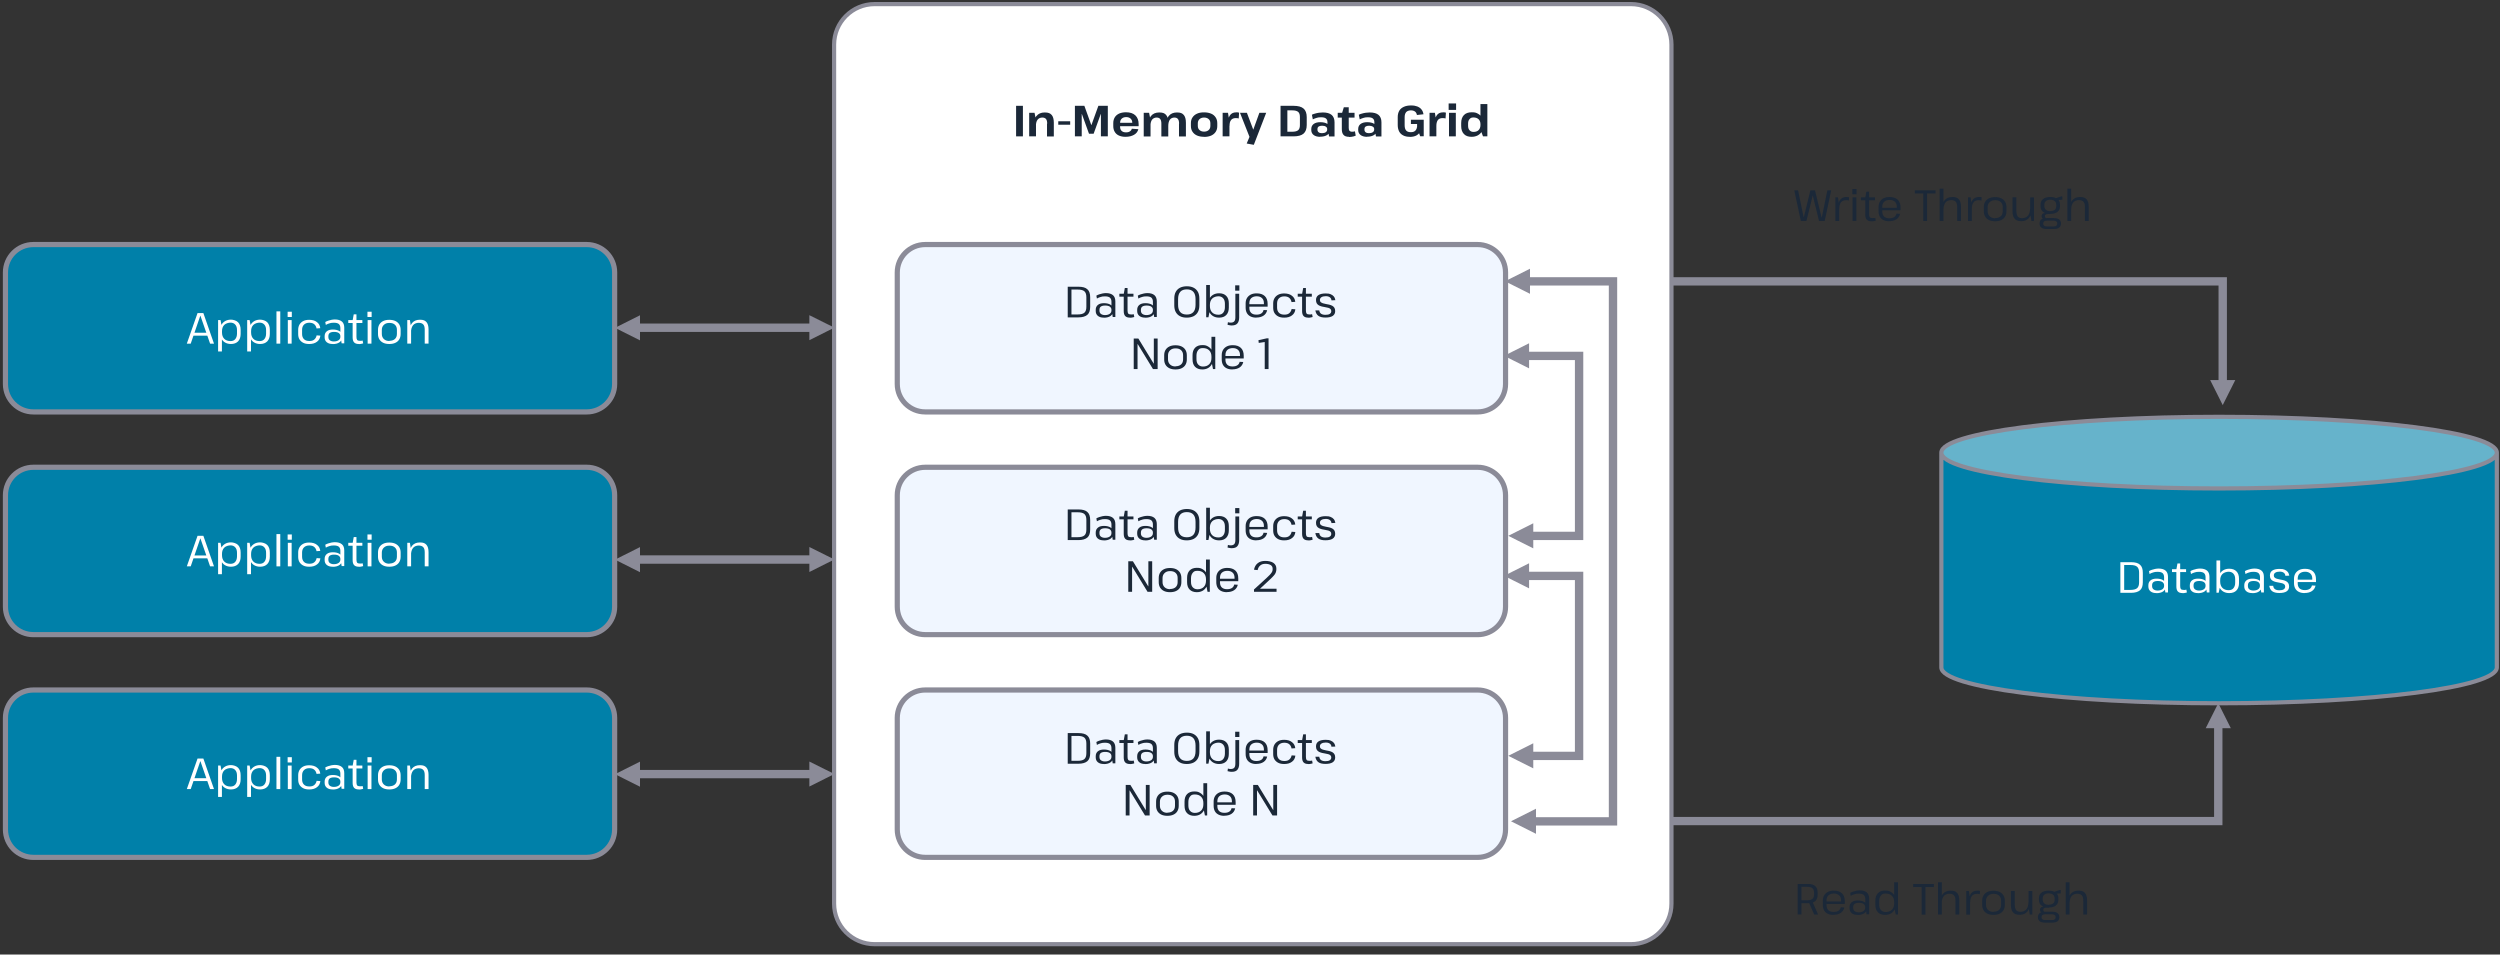 <?xml version="1.0" encoding="UTF-8"?> <svg xmlns="http://www.w3.org/2000/svg" xmlns:xlink="http://www.w3.org/1999/xlink" id="Layer_1" version="1.1" viewBox="0 0 2750 1050"><rect x="0" y="0" width="2750" height="1050" fill="#333333" stroke="none"/><defs><style> .st0, .st1, .st2, .st3 { stroke: #8b8b98; stroke-linejoin: round; } .st0, .st1, .st4, .st3, .st5 { fill-rule: evenodd; } .st0, .st6 { fill: #fff; } .st0, .st2 { stroke-width: 4.6px; } .st1, .st3 { stroke-width: 5.7px; } .st1, .st5 { fill: #0080a9; } .st7 { fill: #1b2838; } .st8 { isolation: isolate; } .st2 { fill: none; } .st9 { fill: #8b8b98; } .st4 { fill: #66b3cb; } .st10 { fill: #00c5d1; } .st3 { fill: #f0f6ff; } </style></defs><path class="st5" d="M2135.5,497.9c0,21.8,136.8,39.4,305.5,39.4s305.5-17.6,305.5-39.4v236.3c0,21.7-136.8,39.4-305.5,39.4s-305.5-17.6-305.5-39.4v-236.3Z"></path><path class="st4" d="M2135.5,497.9c0-21.7,136.8-39.4,305.5-39.4s305.5,17.6,305.5,39.4-136.8,39.4-305.5,39.4-305.5-17.6-305.5-39.4Z"></path><path class="st2" d="M2746.5,497.9c0,21.8-136.8,39.4-305.5,39.4s-305.5-17.6-305.5-39.4,136.8-39.4,305.5-39.4,305.5,17.6,305.5,39.4v236.3c0,21.7-136.8,39.4-305.5,39.4s-305.5-17.6-305.5-39.4v-236.3"></path><g class="st8"><path class="st6" d="M2332.4,618.4h11.8c4.5,0,7.8.9,9.8,2.8,2.1,1.8,3.1,4.8,3.1,8.8v10.5c0,4-1,7-3.1,8.8-2.1,1.8-5.4,2.8-9.8,2.8h-11.8v-33.6ZM2335.7,648.9h7.6c3.5,0,6-.6,7.5-1.9,1.5-1.3,2.2-3.4,2.2-6.5v-10.6c0-3-.7-5.2-2.2-6.5s-4-1.9-7.5-1.9h-7.6l.9-2.4v32.2l-.9-2.4Z"></path><path class="st6" d="M2372.1,652.4c-2.8,0-4.9-.6-6.5-1.9-1.6-1.3-2.4-3.1-2.4-5.4v-1.3c0-2.3.8-4.1,2.4-5.4s3.8-1.9,6.7-1.9,5.5.6,7.3,1.8c1.8,1.2,2.7,3,2.7,5.3v1.4c0,2.3-.9,4.2-2.7,5.5-1.8,1.3-4.3,2-7.5,2ZM2380.5,643.4v-8.5c0-2-.6-3.5-1.7-4.5-1.1-.9-2.9-1.4-5.4-1.4s-3.1.2-4.6.6c-1.5.4-3,1-4.3,1.8l-.6-3.2c.9-.5,1.9-1,3.1-1.4,1.2-.4,2.4-.7,3.7-1,1.3-.2,2.5-.4,3.7-.4,3.5,0,6,.8,7.8,2.3,1.7,1.5,2.6,3.8,2.6,6.9v17.1h-2.9l-1.3-8.6ZM2373.3,649.6c2.2,0,4-.5,5.3-1.4,1.3-.9,1.9-2.2,1.9-3.7v-.7c0-1.5-.6-2.6-1.8-3.5-1.2-.8-2.9-1.2-5.1-1.2s-3.6.4-4.7,1.1c-1.1.8-1.6,2-1.6,3.8v.6c0,1.6.5,2.9,1.6,3.7,1.1.8,2.5,1.3,4.5,1.3Z"></path><path class="st6" d="M2389.2,626.1h15.5v3.2h-15.5v-3.2ZM2400.8,652.4c-2.4,0-4.1-.6-5.2-1.8s-1.6-3-1.6-5.5v-18.7l1.2-6.6h3v24.8c0,1.6.3,2.8.8,3.4.6.6,1.6.9,3,.9s1,0,1.5,0c.5,0,1-.2,1.5-.3l.6,3.1c-.5.1-1,.3-1.5.4-.5.1-1.1.2-1.6.3-.6,0-1.1.1-1.6.1Z"></path><path class="st6" d="M2417.7,652.4c-2.8,0-4.9-.6-6.5-1.9-1.6-1.3-2.4-3.1-2.4-5.4v-1.3c0-2.3.8-4.1,2.4-5.4s3.8-1.9,6.7-1.9,5.5.6,7.3,1.8c1.8,1.2,2.7,3,2.7,5.3v1.4c0,2.3-.9,4.2-2.7,5.5-1.8,1.3-4.3,2-7.5,2ZM2426.1,643.4v-8.5c0-2-.6-3.5-1.7-4.5-1.1-.9-2.9-1.4-5.4-1.4s-3.1.2-4.6.6-3,1-4.3,1.8l-.6-3.2c.9-.5,1.9-1,3.1-1.4,1.2-.4,2.4-.7,3.7-1,1.3-.2,2.5-.4,3.7-.4,3.5,0,6,.8,7.8,2.3s2.6,3.8,2.6,6.9v17.1h-2.9l-1.3-8.6ZM2418.9,649.6c2.2,0,4-.5,5.3-1.4,1.3-.9,1.9-2.2,1.9-3.7v-.7c0-1.5-.6-2.6-1.8-3.5-1.2-.8-2.9-1.2-5.1-1.2s-3.6.4-4.7,1.1c-1.1.8-1.6,2-1.6,3.8v.6c0,1.6.5,2.9,1.6,3.7,1.1.8,2.5,1.3,4.5,1.3Z"></path><path class="st6" d="M2438,616.5h4.2v27.4l-1.6,8.1h-2.5v-35.5ZM2452.2,652.4c-2.4,0-4.5-.5-6.3-1.5-1.8-1-3.2-2.4-4.2-4.3-1-1.8-1.5-4-1.5-6.5v-2.4c0-2.5.5-4.6,1.5-6.4,1-1.8,2.4-3.2,4.2-4.2,1.8-1,3.9-1.5,6.3-1.5,3.4,0,6.1,1,7.9,2.9,1.9,1.9,2.8,4.6,2.8,8.2v4.6c0,3.5-.9,6.2-2.8,8.2-1.8,1.9-4.5,2.9-7.8,2.9ZM2451.6,649.2c2.2,0,4-.7,5.2-2.2,1.2-1.4,1.9-3.5,1.9-6v-3.8c0-2.6-.6-4.7-1.9-6.1-1.2-1.4-3-2.2-5.2-2.2s-5.2.8-6.9,2.5-2.5,4-2.5,6.9v1.4c0,2.9.8,5.3,2.5,7,1.7,1.7,4,2.5,6.9,2.5Z"></path><path class="st6" d="M2477.6,652.4c-2.8,0-4.9-.6-6.5-1.9-1.6-1.3-2.4-3.1-2.4-5.4v-1.3c0-2.3.8-4.1,2.4-5.4s3.8-1.9,6.7-1.9,5.5.6,7.3,1.8c1.8,1.2,2.7,3,2.7,5.3v1.4c0,2.3-.9,4.2-2.7,5.5-1.8,1.3-4.3,2-7.5,2ZM2486,643.4v-8.5c0-2-.6-3.5-1.7-4.5-1.1-.9-2.9-1.4-5.4-1.4s-3.1.2-4.6.6-3,1-4.3,1.8l-.6-3.2c.9-.5,1.9-1,3.1-1.4,1.2-.4,2.4-.7,3.7-1,1.3-.2,2.5-.4,3.7-.4,3.5,0,6,.8,7.8,2.3s2.6,3.8,2.6,6.9v17.1h-2.9l-1.3-8.6ZM2478.7,649.6c2.2,0,4-.5,5.3-1.4,1.3-.9,1.9-2.2,1.9-3.7v-.7c0-1.5-.6-2.6-1.8-3.5-1.2-.8-2.9-1.2-5.1-1.2s-3.6.4-4.7,1.1c-1.1.8-1.6,2-1.6,3.8v.6c0,1.6.5,2.9,1.6,3.7,1.1.8,2.5,1.3,4.5,1.3Z"></path><path class="st6" d="M2507.3,652.3c-3.4,0-6-.6-7.8-1.9-1.8-1.3-2.9-3.3-3.3-6h4.3c.2,1.6.8,2.9,2,3.7,1.1.8,2.7,1.2,4.8,1.2s3.6-.3,4.7-1c1.1-.7,1.7-1.7,1.7-3s-.3-1.8-.9-2.4c-.6-.6-1.4-1-2.4-1.3-1-.3-2.1-.5-3.3-.7-1.2-.2-2.4-.5-3.6-.7-1.2-.3-2.3-.7-3.3-1.2-1-.5-1.8-1.3-2.4-2.2-.6-.9-.9-2.2-.9-3.8,0-2.4.9-4.2,2.7-5.4,1.8-1.2,4.5-1.8,7.9-1.8s4,.3,5.4.8c1.5.6,2.7,1.4,3.6,2.5.9,1.1,1.4,2.5,1.7,4.1l-4.3.2c-.1-1.5-.7-2.6-1.8-3.4-1.1-.8-2.5-1.2-4.5-1.2s-3.6.4-4.7,1.1-1.7,1.7-1.7,3,.3,1.9.9,2.4c.6.6,1.4,1,2.4,1.3,1,.3,2.1.6,3.3.8,1.2.2,2.4.5,3.6.7,1.2.3,2.3.7,3.3,1.2,1,.5,1.8,1.3,2.4,2.2.6.9.9,2.2.9,3.7,0,2.3-.9,4.1-2.7,5.3-1.8,1.2-4.5,1.8-8,1.8Z"></path><path class="st6" d="M2535.2,652.4c-2.5,0-4.6-.4-6.4-1.3-1.7-.8-3.1-2.1-4-3.7-.9-1.6-1.4-3.6-1.4-6v-4.7c0-2.3.5-4.2,1.5-5.9,1-1.6,2.4-2.9,4.2-3.8,1.8-.9,4-1.3,6.5-1.3,3.8,0,6.8,1,8.9,3s3.1,4.9,3.1,8.7v2.9h-20.8v-2.7h17.4l-.7,1.1v-2.3c0-2.3-.7-4.2-2.1-5.5-1.4-1.3-3.3-2-5.8-2s-4.5.7-6,2c-1.4,1.3-2.1,3.2-2.1,5.7v5.1c0,2.4.7,4.2,2,5.5,1.4,1.3,3.3,1.9,5.7,1.9s4-.4,5.4-1.3c1.4-.9,2.2-2.2,2.5-3.8l4,.2c-.6,2.6-1.9,4.6-4,6-2.1,1.4-4.8,2.1-8,2.1Z"></path></g><path class="st0" d="M917.5,49.1c0-24.6,19.9-44.6,44.6-44.6h831.9c24.6,0,44.6,20,44.6,44.6v944.9c0,24.6-19.9,44.6-44.6,44.6h-831.9c-24.6,0-44.6-19.9-44.6-44.6V49.1Z"></path><g class="st8"><path class="st7" d="M1125.2,116.4v33.6h-7.5v-33.6h7.5Z"></path><path class="st7" d="M1132,124.1h6l1.6,7.8v18.1h-7.5v-25.9ZM1151.9,136c0-2.3-.4-4-1.3-5.1-.9-1.1-2.3-1.6-4.2-1.6s-3.9.8-5.1,2.4c-1.2,1.6-1.8,3.9-1.8,6.9l-2.7,3.9v-3.3c0-5,1.1-8.9,3.2-11.5,2.2-2.7,5.2-4,9.2-4s6,.9,7.6,2.7c1.6,1.8,2.4,4.7,2.4,8.6v15.1h-7.5v-14Z"></path></g><g class="st8"><path class="st7" d="M1177.2,133.4v3.8h-13.1v-3.8h13.1Z"></path></g><g class="st8"><path class="st7" d="M1182.4,116.4h10.4l7.6,21.1h.2l7.6-21.1h10.4v33.6h-7.6v-24.5h-.2l-7.8,21.6h-5.1l-7.8-21.6h-.2v24.5h-7.5v-33.6Z"></path><path class="st7" d="M1238,150.5c-2.8,0-5.2-.5-7.2-1.4s-3.6-2.3-4.6-4.1c-1.1-1.8-1.6-3.9-1.6-6.4v-3.2c0-2.5.6-4.6,1.7-6.4,1.1-1.8,2.7-3.1,4.8-4.1,2.1-.9,4.6-1.4,7.5-1.4,4.4,0,7.9,1.1,10.3,3.4,2.4,2.3,3.6,5.5,3.6,9.7v2.2h-21.7v-3.7h15.8l-1.1,1.4v-1.5c0-1.9-.6-3.4-1.8-4.5-1.2-1.1-2.8-1.7-4.9-1.7s-3.7.6-4.9,1.7c-1.2,1.1-1.8,2.7-1.8,4.7v4.3c0,2,.6,3.5,1.7,4.5,1.2,1.1,2.7,1.6,4.8,1.6s3.2-.4,4.3-1.1,1.8-1.7,2.1-2.9l7.2.5c-.7,2.7-2.3,4.8-4.8,6.2-2.5,1.4-5.6,2.2-9.4,2.2Z"></path><path class="st7" d="M1258,124.1h6l1.6,8v18h-7.5v-25.9ZM1277.5,136c0-2.3-.4-4-1.3-5.1-.8-1.1-2.2-1.6-4-1.6s-3.8.8-5,2.4c-1.1,1.6-1.7,3.9-1.7,6.9l-2.7,3.9v-3.3c0-5,1.1-8.9,3.2-11.5,2.1-2.7,5.2-4,9.2-4s5.9.9,7.5,2.7c1.6,1.8,2.4,4.7,2.4,8.6v15.1h-7.6v-14ZM1297,136c0-2.3-.4-4-1.3-5.1-.8-1.1-2.2-1.6-4-1.6s-3.8.8-4.9,2.4c-1.1,1.6-1.7,3.9-1.7,6.9l-2.8,3.9v-3.3c0-5,1.1-8.9,3.2-11.5,2.1-2.7,5.2-4,9.2-4s5.8.9,7.4,2.7c1.6,1.8,2.4,4.7,2.4,8.6v15.1h-7.6v-14Z"></path><path class="st7" d="M1324.5,150.5c-3,0-5.6-.5-7.7-1.4-2.1-.9-3.8-2.3-5-4.1-1.2-1.8-1.8-3.9-1.8-6.4v-3.2c0-2.5.6-4.6,1.8-6.3,1.2-1.8,2.8-3.1,5-4.1,2.2-1,4.7-1.4,7.7-1.4s5.5.5,7.7,1.4c2.2.9,3.8,2.3,5,4.1,1.2,1.8,1.8,3.9,1.8,6.4v3.2c0,2.5-.6,4.6-1.8,6.4-1.2,1.8-2.8,3.1-5,4.1-2.2.9-4.7,1.4-7.7,1.4ZM1324.5,144.8c2.1,0,3.7-.6,5-1.7s1.9-2.7,1.9-4.6v-2.9c0-2-.6-3.5-1.9-4.6-1.2-1.1-2.9-1.7-5-1.7s-3.7.6-5,1.7c-1.2,1.1-1.9,2.7-1.9,4.6v2.9c0,1.9.6,3.5,1.9,4.6s2.9,1.7,5,1.7Z"></path><path class="st7" d="M1344.8,124.1h6l1.6,10v15.9h-7.5v-25.9ZM1350.6,136.7c0-4.3.8-7.6,2.3-9.8,1.5-2.2,3.8-3.3,6.8-3.3s1,0,1.6,0c.6,0,1.1.2,1.7.3l-.4,6.4c-1-.3-2.1-.4-3.3-.4-2.3,0-4,.7-5.1,2.1-1.2,1.4-1.7,3.6-1.7,6.5l-1.8-2Z"></path><path class="st7" d="M1371.4,157.8l4.2-10-.7,3.9-10.9-27.6h7.6l6.9,18.3h.2l6.6-18.3h7.5l-13.6,35.2-7.7-1.4Z"></path><path class="st7" d="M1408.6,116.4h14.3c5,0,8.7,1,11,3,2.3,2,3.5,5.2,3.5,9.5v8.6c0,4.3-1.2,7.5-3.5,9.5-2.3,2-6,3-11,3h-14.3v-33.6ZM1414.5,144.9h7.1c3,0,5.1-.6,6.4-1.7s1.9-3,1.9-5.6v-8.9c0-2.6-.6-4.5-1.9-5.6-1.3-1.1-3.4-1.7-6.4-1.7h-7.1l1.6-3.8v31.2l-1.6-3.9Z"></path><path class="st7" d="M1452.1,150.5c-3,0-5.4-.7-7.1-2s-2.6-3.2-2.6-5.5v-1c0-2.4.9-4.3,2.6-5.6,1.7-1.3,4.2-2,7.3-2s5.9.6,7.8,1.9c1.9,1.3,2.8,3.1,2.8,5.5v1c0,2.4-1,4.2-2.9,5.6-1.9,1.3-4.6,2-8,2ZM1460.2,140.7v-6.3c0-1.9-.6-3.2-1.7-4.1-1.1-.9-2.9-1.3-5.4-1.3s-3,.2-4.6.6c-1.5.4-3,1-4.4,1.7l-1-5.1c1-.5,2.2-1,3.6-1.3,1.3-.4,2.7-.7,4.2-.9,1.5-.2,2.8-.3,4.2-.3,4.3,0,7.6.9,9.7,2.7s3.2,4.5,3.2,8.1v15.6h-6l-1.8-9.3ZM1454.2,146.5c1.8,0,3.2-.4,4.2-1.1s1.5-1.7,1.5-2.9v-.5c0-1.2-.5-2.1-1.5-2.7-1-.7-2.3-1-4.1-1s-2.9.3-3.8.9c-.9.6-1.3,1.6-1.3,2.9v.5c0,1.2.4,2.2,1.3,2.9.9.7,2.1,1,3.6,1Z"></path><path class="st7" d="M1471.5,124.1h18.5v5.3h-18.5v-5.3ZM1483.9,150.5c-2.8,0-4.8-.7-6-2.1-1.3-1.4-1.9-3.5-1.9-6.4v-16.8l2.2-7.2h5.4v22.7c0,1.5.3,2.6.8,3.2.6.6,1.5,1,2.9,1s1,0,1.5-.1c.5,0,1.1-.2,1.6-.4l.9,4.8c-.7.3-1.4.5-2.2.8-.8.2-1.7.4-2.5.5-.9.1-1.8.2-2.6.2Z"></path><path class="st7" d="M1503.7,150.5c-3,0-5.4-.7-7.1-2-1.7-1.3-2.6-3.2-2.6-5.5v-1c0-2.4.9-4.3,2.6-5.6,1.7-1.3,4.2-2,7.3-2s5.9.6,7.8,1.9c1.9,1.3,2.8,3.1,2.8,5.5v1c0,2.4-1,4.2-2.9,5.6-1.9,1.3-4.6,2-8,2ZM1511.8,140.7v-6.3c0-1.9-.6-3.2-1.7-4.1-1.1-.9-2.9-1.3-5.4-1.3s-3,.2-4.6.6c-1.5.4-3,1-4.4,1.7l-1-5.1c1-.5,2.2-1,3.6-1.3,1.3-.4,2.7-.7,4.2-.9,1.5-.2,2.8-.3,4.2-.3,4.3,0,7.6.9,9.7,2.7s3.2,4.5,3.2,8.1v15.6h-6l-1.8-9.3ZM1505.9,146.5c1.8,0,3.2-.4,4.2-1.1s1.5-1.7,1.5-2.9v-.5c0-1.2-.5-2.1-1.5-2.7s-2.3-1-4.1-1-2.9.3-3.8.9c-.9.6-1.3,1.6-1.3,2.9v.5c0,1.2.4,2.2,1.3,2.9.9.7,2.1,1,3.6,1Z"></path><path class="st7" d="M1550.7,150.5c-2.8,0-5.2-.5-7.1-1.5-2-1-3.5-2.4-4.5-4.3-1-1.9-1.6-4.3-1.6-7.1v-8.9c0-2.7.6-5,1.7-6.9s2.8-3.3,5-4.3c2.2-1,4.8-1.5,7.9-1.5s4.9.4,6.9,1.1c1.9.8,3.5,1.8,4.6,3.3,1.2,1.4,1.9,3.2,2.2,5.3l-7.2.8c-.3-1.7-1-3-2.1-3.8-1.1-.8-2.6-1.3-4.5-1.3s-4.1.6-5.2,1.9c-1.1,1.3-1.7,3.1-1.7,5.6v8.8c0,2.6.5,4.5,1.6,5.8,1.1,1.3,2.8,1.9,5.2,1.9s4-.6,5.2-1.9c1.1-1.3,1.7-3.1,1.8-5.4l4.6,1.1c0,2.3-.5,4.3-1.5,6s-2.4,3-4.3,4c-1.9.9-4.2,1.4-6.9,1.4ZM1558.8,140.4v-7l2.4,3h-9.2v-4.7h14.1v18.2h-3.9l-3.4-9.5Z"></path><path class="st7" d="M1572.4,124.1h6l1.6,10v15.9h-7.5v-25.9ZM1578.1,136.7c0-4.3.8-7.6,2.3-9.8,1.5-2.2,3.8-3.3,6.8-3.3s1,0,1.6,0c.6,0,1.1.2,1.7.3l-.4,6.4c-1-.3-2.1-.4-3.3-.4-2.3,0-4,.7-5.1,2.1s-1.7,3.6-1.7,6.5l-1.8-2Z"></path><path class="st7" d="M1601.7,113.8v7.1h-8.2v-7.1h8.2ZM1601.4,124.1v25.9h-7.5v-25.9h7.5Z"></path><path class="st7" d="M1618.7,150.5c-3.6,0-6.5-1-8.4-3.1-2-2.1-3-5-3-8.8v-3.2c0-3.8,1-6.7,3-8.8,2-2.1,4.9-3.1,8.6-3.1s4.8.5,6.7,1.5c1.9,1,3.4,2.4,4.5,4.3,1.1,1.9,1.6,4,1.6,6.6v2c0,2.5-.5,4.7-1.6,6.6s-2.6,3.3-4.5,4.4c-1.9,1-4.2,1.6-6.8,1.6ZM1620.9,145.1c2.4,0,4.3-.7,5.6-2,1.3-1.3,2-3.2,2-5.5v-1c0-2.3-.7-4.1-2-5.4-1.4-1.3-3.2-2-5.6-2s-3.3.6-4.4,1.8c-1.1,1.2-1.6,2.8-1.6,4.9v2.5c0,2.1.5,3.7,1.6,4.9,1.1,1.2,2.5,1.8,4.4,1.8ZM1628.5,142.4v-27.9h7.6v35.5h-4.8l-2.8-7.6Z"></path></g><path class="st3" d="M987,299.7c0-16.9,13.7-30.7,30.7-30.7h607.7c16.9,0,30.7,13.7,30.7,30.7v122.7c0,16.9-13.7,30.7-30.7,30.7h-607.7c-16.9,0-30.7-13.7-30.7-30.7v-122.7Z"></path><g class="st8"><path class="st7" d="M1174.5,315.4h11.8c4.5,0,7.8.9,9.8,2.8,2.1,1.8,3.1,4.8,3.1,8.8v10.5c0,4-1,7-3.1,8.8-2.1,1.8-5.4,2.8-9.8,2.8h-11.8v-33.6ZM1177.7,345.9h7.6c3.5,0,6-.6,7.5-1.9,1.5-1.3,2.2-3.4,2.2-6.5v-10.6c0-3-.7-5.2-2.2-6.5s-4-1.9-7.5-1.9h-7.6l.9-2.4v32.2l-.9-2.4Z"></path><path class="st7" d="M1214.2,349.4c-2.8,0-4.9-.6-6.5-1.9-1.6-1.3-2.4-3.1-2.4-5.4v-1.3c0-2.3.8-4.1,2.4-5.4s3.8-1.9,6.7-1.9,5.5.6,7.3,1.8c1.8,1.2,2.7,3,2.7,5.3v1.4c0,2.3-.9,4.2-2.7,5.5-1.8,1.3-4.3,2-7.5,2ZM1222.6,340.4v-8.5c0-2-.6-3.5-1.7-4.5-1.1-.9-2.9-1.4-5.4-1.4s-3.1.2-4.6.6c-1.5.4-3,1-4.3,1.8l-.6-3.2c.9-.5,1.9-1,3.1-1.4,1.2-.4,2.4-.7,3.7-1,1.3-.2,2.5-.4,3.7-.4,3.5,0,6,.8,7.8,2.3,1.7,1.5,2.6,3.8,2.6,6.9v17.1h-2.9l-1.3-8.6ZM1215.4,346.6c2.2,0,4-.5,5.3-1.4,1.3-.9,1.9-2.2,1.9-3.7v-.7c0-1.5-.6-2.6-1.8-3.5-1.2-.8-2.9-1.2-5.1-1.2s-3.6.4-4.7,1.1c-1.1.8-1.6,2-1.6,3.8v.6c0,1.6.5,2.9,1.6,3.7,1.1.8,2.5,1.3,4.5,1.3Z"></path><path class="st7" d="M1231.3,323.1h15.5v3.2h-15.5v-3.2ZM1242.9,349.4c-2.4,0-4.1-.6-5.2-1.8s-1.6-3-1.6-5.5v-18.7l1.2-6.6h3v24.8c0,1.6.3,2.8.8,3.4.6.6,1.6.9,3,.9s1,0,1.5,0c.5,0,1-.2,1.5-.3l.6,3.1c-.5.1-1,.3-1.5.4-.5.1-1.1.2-1.6.3s-1.1.1-1.6.1Z"></path><path class="st7" d="M1259.8,349.4c-2.8,0-4.9-.6-6.5-1.9-1.6-1.3-2.4-3.1-2.4-5.4v-1.3c0-2.3.8-4.1,2.4-5.4s3.8-1.9,6.7-1.9,5.5.6,7.3,1.8c1.8,1.2,2.7,3,2.7,5.3v1.4c0,2.3-.9,4.2-2.7,5.5-1.8,1.3-4.3,2-7.5,2ZM1268.2,340.4v-8.5c0-2-.6-3.5-1.7-4.5-1.1-.9-2.9-1.4-5.4-1.4s-3.1.2-4.6.6c-1.5.4-3,1-4.3,1.8l-.6-3.2c.9-.5,1.9-1,3.1-1.4,1.2-.4,2.4-.7,3.7-1,1.3-.2,2.5-.4,3.7-.4,3.5,0,6,.8,7.8,2.3,1.7,1.5,2.6,3.8,2.6,6.9v17.1h-2.9l-1.3-8.6ZM1261,346.6c2.2,0,4-.5,5.3-1.4,1.3-.9,1.9-2.2,1.9-3.7v-.7c0-1.5-.6-2.6-1.8-3.5-1.2-.8-2.9-1.2-5.1-1.2s-3.6.4-4.7,1.1c-1.1.8-1.6,2-1.6,3.8v.6c0,1.6.5,2.9,1.6,3.7,1.1.8,2.5,1.3,4.5,1.3Z"></path><path class="st7" d="M1305.5,349.4c-3,0-5.5-.5-7.5-1.6-2-1-3.6-2.6-4.7-4.6-1.1-2-1.6-4.5-1.6-7.4v-7.3c0-2.9.5-5.4,1.6-7.4,1.1-2,2.6-3.5,4.7-4.6,2-1,4.6-1.6,7.5-1.6s5.5.5,7.5,1.6c2,1,3.6,2.6,4.7,4.6,1.1,2,1.6,4.5,1.6,7.4v7.3c0,2.9-.5,5.4-1.6,7.4-1.1,2-2.6,3.5-4.7,4.6-2,1-4.6,1.6-7.5,1.6ZM1305.5,346c3.2,0,5.6-.9,7.2-2.7,1.6-1.8,2.4-4.5,2.4-8.1v-6.1c0-3.6-.8-6.3-2.4-8.1-1.6-1.8-4-2.7-7.2-2.7s-5.6.9-7.2,2.7-2.4,4.5-2.4,8.1v6.1c0,3.6.8,6.3,2.4,8.1,1.6,1.8,4,2.7,7.2,2.7Z"></path><path class="st7" d="M1326.7,313.5h4.2v27.4l-1.6,8.1h-2.5v-35.5ZM1341,349.4c-2.4,0-4.5-.5-6.3-1.5s-3.2-2.4-4.2-4.3c-1-1.8-1.5-4-1.5-6.5v-2.4c0-2.5.5-4.6,1.5-6.4,1-1.8,2.4-3.2,4.2-4.2,1.8-1,3.9-1.5,6.3-1.5,3.4,0,6.1,1,7.9,2.9,1.9,1.9,2.8,4.6,2.8,8.2v4.6c0,3.5-.9,6.2-2.8,8.2-1.8,1.9-4.5,2.9-7.8,2.9ZM1340.3,346.2c2.2,0,4-.7,5.2-2.2,1.2-1.4,1.9-3.5,1.9-6v-3.8c0-2.6-.6-4.7-1.9-6.1-1.2-1.4-3-2.2-5.2-2.2s-5.2.8-6.9,2.5c-1.7,1.7-2.5,4-2.5,6.9v1.4c0,2.9.8,5.3,2.5,7,1.7,1.7,4,2.5,6.9,2.5Z"></path><path class="st7" d="M1355,358c-.7,0-1.5,0-2.3-.2-.8-.1-1.6-.3-2.4-.5l.4-2.9c.5.2,1.1.3,1.6.4.5,0,1,.1,1.5.1,1.8,0,3.1-.5,3.9-1.4s1.2-2.4,1.2-4.4v-26h4.2v26.1c0,2.9-.7,5.1-2,6.6-1.3,1.5-3.3,2.2-6,2.2ZM1363.3,313.9v5.8h-4.6v-5.8h4.6Z"></path><path class="st7" d="M1382,349.4c-2.5,0-4.6-.4-6.4-1.3-1.7-.8-3.1-2.1-4-3.7-.9-1.6-1.4-3.6-1.4-6v-4.7c0-2.3.5-4.2,1.5-5.9,1-1.6,2.4-2.9,4.2-3.8,1.8-.9,4-1.3,6.5-1.3,3.8,0,6.8,1,8.9,3,2.1,2,3.1,4.9,3.1,8.7v2.9h-20.8v-2.7h17.4l-.7,1.1v-2.3c0-2.3-.7-4.2-2.1-5.5-1.4-1.3-3.3-2-5.8-2s-4.5.7-6,2c-1.4,1.3-2.1,3.2-2.1,5.7v5.1c0,2.4.7,4.2,2,5.5,1.4,1.3,3.3,1.9,5.7,1.9s4-.4,5.4-1.3c1.4-.9,2.2-2.2,2.5-3.8l4,.2c-.6,2.6-1.9,4.6-4,6-2.1,1.4-4.8,2.1-8,2.1Z"></path><path class="st7" d="M1412.5,349.4c-2.5,0-4.6-.4-6.4-1.3s-3.2-2.2-4.2-3.8c-1-1.7-1.4-3.6-1.4-5.9v-4.6c0-2.3.5-4.2,1.5-5.9,1-1.6,2.4-2.9,4.2-3.8,1.8-.9,3.9-1.3,6.4-1.3,3.5,0,6.4.8,8.5,2.5,2.2,1.6,3.4,3.9,3.7,6.7l-4.1.3c-.4-2-1.2-3.6-2.6-4.7-1.3-1.1-3.1-1.6-5.4-1.6s-4.4.7-5.8,2.1c-1.4,1.4-2.1,3.3-2.1,5.7v4.6c0,2.4.7,4.3,2.1,5.7s3.4,2,5.9,2,4.1-.5,5.4-1.6c1.3-1.1,2.2-2.6,2.6-4.6l4.1.3c-.3,2.8-1.5,5.1-3.7,6.7-2.2,1.7-5,2.5-8.5,2.5Z"></path><path class="st7" d="M1427.5,323.1h15.5v3.2h-15.5v-3.2ZM1439.1,349.4c-2.4,0-4.1-.6-5.2-1.8-1.1-1.2-1.6-3-1.6-5.5v-18.7l1.2-6.6h3v24.8c0,1.6.3,2.8.8,3.4.6.6,1.6.9,3,.9s1,0,1.5,0c.5,0,1-.2,1.5-.3l.6,3.1c-.5.1-1,.3-1.5.4-.5.1-1.1.2-1.6.3-.6,0-1.1.1-1.6.1Z"></path><path class="st7" d="M1458,349.3c-3.4,0-6-.6-7.8-1.9-1.8-1.3-2.9-3.3-3.3-6h4.3c.2,1.6.8,2.9,2,3.7,1.1.8,2.7,1.2,4.8,1.2s3.6-.3,4.7-1c1.1-.7,1.7-1.7,1.7-3s-.3-1.8-.9-2.4-1.4-1-2.4-1.3-2.1-.5-3.3-.7c-1.2-.2-2.4-.5-3.6-.7-1.2-.3-2.3-.7-3.3-1.2-1-.5-1.8-1.3-2.4-2.2-.6-.9-.9-2.2-.9-3.8,0-2.4.9-4.2,2.7-5.4,1.8-1.2,4.5-1.8,7.9-1.8s4,.3,5.4.8c1.5.6,2.7,1.4,3.6,2.5.9,1.1,1.4,2.5,1.7,4.1l-4.3.2c-.1-1.5-.7-2.6-1.8-3.4-1.1-.8-2.5-1.2-4.5-1.2s-3.6.4-4.7,1.1c-1.1.7-1.7,1.7-1.7,3s.3,1.9.9,2.4,1.4,1,2.4,1.3c1,.3,2.1.6,3.3.8,1.2.2,2.4.5,3.6.7,1.2.3,2.3.7,3.3,1.2,1,.5,1.8,1.3,2.4,2.2.6.9.9,2.2.9,3.7,0,2.3-.9,4.1-2.7,5.3-1.8,1.2-4.5,1.8-8,1.8Z"></path></g><g class="st8"><path class="st7" d="M1273.4,372.4v33.6h-5.1l-16.8-27.5h-.2v27.5h-4.2v-33.6h5.1l16.8,27.5h.2v-27.5h4.2Z"></path><path class="st7" d="M1293.1,406.4c-2.6,0-4.8-.4-6.7-1.3-1.9-.9-3.3-2.2-4.3-3.8-1-1.7-1.5-3.6-1.5-5.9v-4.6c0-2.3.5-4.2,1.5-5.9,1-1.6,2.4-2.9,4.3-3.8,1.9-.9,4.1-1.3,6.6-1.3s4.8.4,6.7,1.3c1.9.9,3.3,2.2,4.3,3.8,1,1.7,1.5,3.6,1.5,5.9v4.6c0,2.3-.5,4.2-1.5,5.9-1,1.7-2.4,2.9-4.3,3.8-1.9.9-4.1,1.3-6.7,1.3ZM1293.1,402.9c2.6,0,4.6-.7,6.1-2,1.5-1.4,2.2-3.2,2.2-5.6v-4.5c0-2.4-.7-4.2-2.2-5.6-1.5-1.4-3.5-2-6.1-2s-4.5.7-6,2.1c-1.5,1.4-2.3,3.2-2.3,5.6v4.5c0,2.3.8,4.2,2.3,5.6,1.5,1.4,3.5,2.1,6,2.1Z"></path><path class="st7" d="M1322.5,406.4c-3.4,0-6-1-7.9-2.9-1.9-1.9-2.8-4.6-2.8-8.2v-4.6c0-3.5.9-6.2,2.8-8.2,1.9-1.9,4.5-2.9,7.9-2.9s4.5.5,6.3,1.5c1.8,1,3.2,2.4,4.2,4.2,1,1.8,1.5,3.9,1.5,6.4v2.4c0,2.5-.5,4.6-1.5,6.5-1,1.8-2.4,3.3-4.2,4.3-1.8,1-3.9,1.5-6.3,1.5ZM1323.2,403.2c2.9,0,5.2-.8,6.9-2.5,1.7-1.7,2.5-4,2.5-7v-1.4c0-2.9-.8-5.2-2.5-6.9-1.7-1.7-4-2.5-6.9-2.5s-4,.7-5.2,2.2c-1.2,1.4-1.9,3.5-1.9,6.1v3.8c0,2.6.6,4.6,1.9,6,1.3,1.4,3,2.2,5.2,2.2ZM1332.6,397.9v-27.4h4.2v35.5h-2.5l-1.6-8.1Z"></path><path class="st7" d="M1355.7,406.4c-2.5,0-4.6-.4-6.4-1.3-1.7-.8-3.1-2.1-4-3.7-.9-1.6-1.4-3.6-1.4-6v-4.7c0-2.3.5-4.2,1.5-5.9,1-1.6,2.4-2.9,4.2-3.8,1.8-.9,4-1.3,6.5-1.3,3.8,0,6.8,1,8.9,3,2.1,2,3.1,4.9,3.1,8.7v2.9h-20.8v-2.7h17.4l-.7,1.1v-2.3c0-2.3-.7-4.2-2.1-5.5-1.4-1.3-3.3-2-5.8-2s-4.5.7-6,2c-1.4,1.3-2.1,3.2-2.1,5.7v5.1c0,2.4.7,4.2,2,5.5,1.4,1.3,3.3,1.9,5.7,1.9s4-.4,5.4-1.3c1.4-.9,2.2-2.2,2.5-3.8l4,.2c-.6,2.6-1.9,4.6-4,6-2.1,1.4-4.8,2.1-8,2.1Z"></path><path class="st7" d="M1395.4,406h-4.2v-31.9l1.6,1.9-8.2,1.2-.3-3,9-2h2.1v33.7Z"></path></g><path class="st10" d="M1551.4,601.9h105.9v9.2h-105.9v-9.2ZM1556,620.2l-27.5-13.8,27.5-13.8v27.5Z"></path><path class="st3" d="M987,544.7c0-16.9,13.7-30.7,30.7-30.7h607.7c16.9,0,30.7,13.7,30.7,30.7v122.7c0,16.9-13.7,30.7-30.7,30.7h-607.7c-16.9,0-30.7-13.7-30.7-30.7v-122.7Z"></path><g class="st8"><path class="st7" d="M1174.5,560.4h11.8c4.5,0,7.8.9,9.8,2.8,2.1,1.8,3.1,4.8,3.1,8.8v10.5c0,4-1,7-3.1,8.8-2.1,1.8-5.4,2.8-9.8,2.8h-11.8v-33.6ZM1177.7,590.9h7.6c3.5,0,6-.6,7.5-1.9,1.5-1.3,2.2-3.4,2.2-6.5v-10.6c0-3-.7-5.2-2.2-6.5s-4-1.9-7.5-1.9h-7.6l.9-2.4v32.2l-.9-2.4Z"></path><path class="st7" d="M1214.2,594.4c-2.8,0-4.9-.6-6.5-1.9-1.6-1.3-2.4-3.1-2.4-5.4v-1.3c0-2.3.8-4.1,2.4-5.4s3.8-1.9,6.7-1.9,5.5.6,7.3,1.8c1.8,1.2,2.7,3,2.7,5.3v1.4c0,2.3-.9,4.2-2.7,5.5-1.8,1.3-4.3,2-7.5,2ZM1222.6,585.4v-8.5c0-2-.6-3.5-1.7-4.5-1.1-.9-2.9-1.4-5.4-1.4s-3.1.2-4.6.6c-1.5.4-3,1-4.3,1.8l-.6-3.2c.9-.5,1.9-1,3.1-1.4,1.2-.4,2.4-.7,3.7-1,1.3-.2,2.5-.4,3.7-.4,3.5,0,6,.8,7.8,2.3,1.7,1.5,2.6,3.8,2.6,6.9v17.1h-2.9l-1.3-8.6ZM1215.4,591.6c2.2,0,4-.5,5.3-1.4,1.3-.9,1.9-2.2,1.9-3.7v-.7c0-1.5-.6-2.6-1.8-3.5-1.2-.8-2.9-1.2-5.1-1.2s-3.6.4-4.7,1.1c-1.1.8-1.6,2-1.6,3.8v.6c0,1.6.5,2.9,1.6,3.7,1.1.8,2.5,1.3,4.5,1.3Z"></path><path class="st7" d="M1231.3,568.1h15.5v3.2h-15.5v-3.2ZM1242.9,594.4c-2.4,0-4.1-.6-5.2-1.8s-1.6-3-1.6-5.5v-18.7l1.2-6.6h3v24.8c0,1.6.3,2.8.8,3.4.6.6,1.6.9,3,.9s1,0,1.5,0c.5,0,1-.2,1.5-.3l.6,3.1c-.5.1-1,.3-1.5.4-.5.1-1.1.2-1.6.3s-1.1.1-1.6.1Z"></path><path class="st7" d="M1259.8,594.4c-2.8,0-4.9-.6-6.5-1.9-1.6-1.3-2.4-3.1-2.4-5.4v-1.3c0-2.3.8-4.1,2.4-5.4s3.8-1.9,6.7-1.9,5.5.6,7.3,1.8c1.8,1.2,2.7,3,2.7,5.3v1.4c0,2.3-.9,4.2-2.7,5.5-1.8,1.3-4.3,2-7.5,2ZM1268.2,585.4v-8.5c0-2-.6-3.5-1.7-4.5-1.1-.9-2.9-1.4-5.4-1.4s-3.1.2-4.6.6c-1.5.4-3,1-4.3,1.8l-.6-3.2c.9-.5,1.9-1,3.1-1.4,1.2-.4,2.4-.7,3.7-1,1.3-.2,2.5-.4,3.7-.4,3.5,0,6,.8,7.8,2.3,1.7,1.5,2.6,3.8,2.6,6.9v17.1h-2.9l-1.3-8.6ZM1261,591.6c2.2,0,4-.5,5.3-1.4,1.3-.9,1.9-2.2,1.9-3.7v-.7c0-1.5-.6-2.6-1.8-3.5-1.2-.8-2.9-1.2-5.1-1.2s-3.6.4-4.7,1.1c-1.1.8-1.6,2-1.6,3.8v.6c0,1.6.5,2.9,1.6,3.7,1.1.8,2.5,1.3,4.5,1.3Z"></path><path class="st7" d="M1305.5,594.4c-3,0-5.5-.5-7.5-1.6-2-1-3.6-2.6-4.7-4.6-1.1-2-1.6-4.5-1.6-7.4v-7.3c0-2.9.5-5.4,1.6-7.4,1.1-2,2.6-3.5,4.7-4.6,2-1,4.6-1.6,7.5-1.6s5.5.5,7.5,1.6c2,1,3.6,2.6,4.7,4.6,1.1,2,1.6,4.5,1.6,7.4v7.3c0,2.9-.5,5.4-1.6,7.4-1.1,2-2.6,3.5-4.7,4.6-2,1-4.6,1.6-7.5,1.6ZM1305.5,591c3.2,0,5.6-.9,7.2-2.7,1.6-1.8,2.4-4.5,2.4-8.1v-6.1c0-3.6-.8-6.3-2.4-8.1-1.6-1.8-4-2.7-7.2-2.7s-5.6.9-7.2,2.7-2.4,4.5-2.4,8.1v6.1c0,3.6.8,6.3,2.4,8.1,1.6,1.8,4,2.7,7.2,2.7Z"></path><path class="st7" d="M1326.7,558.5h4.2v27.4l-1.6,8.1h-2.5v-35.5ZM1341,594.4c-2.4,0-4.5-.5-6.3-1.5s-3.2-2.4-4.2-4.3c-1-1.8-1.5-4-1.5-6.5v-2.4c0-2.5.5-4.6,1.5-6.4,1-1.8,2.4-3.2,4.2-4.2,1.8-1,3.9-1.5,6.3-1.5,3.4,0,6.1,1,7.9,2.9,1.9,1.9,2.8,4.6,2.8,8.2v4.6c0,3.5-.9,6.2-2.8,8.2-1.8,1.9-4.5,2.9-7.8,2.9ZM1340.3,591.2c2.2,0,4-.7,5.2-2.2,1.2-1.4,1.9-3.5,1.9-6v-3.8c0-2.6-.6-4.7-1.9-6.1-1.2-1.4-3-2.2-5.2-2.2s-5.2.8-6.9,2.5c-1.7,1.7-2.5,4-2.5,6.9v1.4c0,2.9.8,5.3,2.5,7,1.7,1.7,4,2.5,6.9,2.5Z"></path><path class="st7" d="M1355,603c-.7,0-1.5,0-2.3-.2-.8-.1-1.6-.3-2.4-.5l.4-2.9c.5.2,1.1.3,1.6.4.5,0,1,.1,1.5.1,1.8,0,3.1-.5,3.9-1.4s1.2-2.4,1.2-4.4v-26h4.2v26.1c0,2.9-.7,5.1-2,6.6-1.3,1.5-3.3,2.2-6,2.2ZM1363.3,558.9v5.8h-4.6v-5.8h4.6Z"></path><path class="st7" d="M1382,594.4c-2.5,0-4.6-.4-6.4-1.3-1.7-.8-3.1-2.1-4-3.7-.9-1.6-1.4-3.6-1.4-6v-4.7c0-2.3.5-4.2,1.5-5.9,1-1.6,2.4-2.9,4.2-3.8,1.8-.9,4-1.3,6.5-1.3,3.8,0,6.8,1,8.9,3,2.1,2,3.1,4.9,3.1,8.7v2.9h-20.8v-2.7h17.4l-.7,1.1v-2.3c0-2.3-.7-4.2-2.1-5.5-1.4-1.3-3.3-2-5.8-2s-4.5.7-6,2c-1.4,1.3-2.1,3.2-2.1,5.7v5.1c0,2.4.7,4.2,2,5.5,1.4,1.3,3.3,1.9,5.7,1.9s4-.4,5.4-1.3c1.4-.9,2.2-2.2,2.5-3.8l4,.2c-.6,2.6-1.9,4.6-4,6-2.1,1.4-4.8,2.1-8,2.1Z"></path><path class="st7" d="M1412.5,594.4c-2.5,0-4.6-.4-6.4-1.3s-3.2-2.2-4.2-3.8c-1-1.7-1.4-3.6-1.4-5.9v-4.6c0-2.3.5-4.2,1.5-5.9,1-1.6,2.4-2.9,4.2-3.8,1.8-.9,3.9-1.3,6.4-1.3,3.5,0,6.4.8,8.5,2.5,2.2,1.6,3.4,3.9,3.7,6.7l-4.1.3c-.4-2-1.2-3.6-2.6-4.7-1.3-1.1-3.1-1.6-5.4-1.6s-4.4.7-5.8,2.1c-1.4,1.4-2.1,3.3-2.1,5.7v4.6c0,2.4.7,4.3,2.1,5.7s3.4,2,5.9,2,4.1-.5,5.4-1.6c1.3-1.1,2.2-2.6,2.6-4.6l4.1.3c-.3,2.8-1.5,5.1-3.7,6.7-2.2,1.7-5,2.5-8.5,2.5Z"></path><path class="st7" d="M1427.5,568.1h15.5v3.2h-15.5v-3.2ZM1439.1,594.4c-2.4,0-4.1-.6-5.2-1.8-1.1-1.2-1.6-3-1.6-5.5v-18.7l1.2-6.6h3v24.8c0,1.6.3,2.8.8,3.4.6.6,1.6.9,3,.9s1,0,1.5,0c.5,0,1-.2,1.5-.3l.6,3.1c-.5.1-1,.3-1.5.4-.5.1-1.1.2-1.6.3-.6,0-1.1.1-1.6.1Z"></path><path class="st7" d="M1458,594.3c-3.4,0-6-.6-7.8-1.9-1.8-1.3-2.9-3.3-3.3-6h4.3c.2,1.6.8,2.9,2,3.7,1.1.8,2.7,1.2,4.8,1.2s3.6-.3,4.7-1c1.1-.7,1.7-1.7,1.7-3s-.3-1.8-.9-2.4-1.4-1-2.4-1.3-2.1-.5-3.3-.7c-1.2-.2-2.4-.5-3.6-.7-1.2-.3-2.3-.7-3.3-1.2-1-.5-1.8-1.3-2.4-2.2-.6-.9-.9-2.2-.9-3.8,0-2.4.9-4.2,2.7-5.4,1.8-1.2,4.5-1.8,7.9-1.8s4,.3,5.4.8c1.5.6,2.7,1.4,3.6,2.5.9,1.1,1.4,2.5,1.7,4.1l-4.3.2c-.1-1.5-.7-2.6-1.8-3.4-1.1-.8-2.5-1.2-4.5-1.2s-3.6.4-4.7,1.1c-1.1.7-1.7,1.7-1.7,3s.3,1.9.9,2.4,1.4,1,2.4,1.3c1,.3,2.1.6,3.3.8,1.2.2,2.4.5,3.6.7,1.2.3,2.3.7,3.3,1.2,1,.5,1.8,1.3,2.4,2.2.6.9.9,2.2.9,3.7,0,2.3-.9,4.1-2.7,5.3-1.8,1.2-4.5,1.8-8,1.8Z"></path></g><g class="st8"><path class="st7" d="M1267.4,617.4v33.6h-5.1l-16.8-27.5h-.2v27.5h-4.2v-33.6h5.1l16.8,27.5h.2v-27.5h4.2Z"></path><path class="st7" d="M1287.1,651.4c-2.6,0-4.8-.4-6.7-1.3-1.9-.9-3.3-2.2-4.3-3.8-1-1.7-1.5-3.6-1.5-5.9v-4.6c0-2.3.5-4.2,1.5-5.9,1-1.6,2.4-2.9,4.3-3.8,1.9-.9,4.1-1.3,6.6-1.3s4.8.4,6.7,1.3c1.9.9,3.3,2.2,4.3,3.8,1,1.7,1.5,3.6,1.5,5.9v4.6c0,2.3-.5,4.2-1.5,5.9-1,1.7-2.4,2.9-4.3,3.8-1.9.9-4.1,1.3-6.7,1.3ZM1287.1,647.9c2.6,0,4.6-.7,6.1-2,1.5-1.4,2.2-3.2,2.2-5.6v-4.5c0-2.4-.7-4.2-2.2-5.6-1.5-1.4-3.5-2-6.1-2s-4.5.7-6,2.1c-1.5,1.4-2.3,3.2-2.3,5.6v4.5c0,2.3.8,4.2,2.3,5.6,1.5,1.4,3.5,2.1,6,2.1Z"></path><path class="st7" d="M1316.5,651.4c-3.4,0-6-1-7.9-2.9-1.9-1.9-2.8-4.6-2.8-8.2v-4.6c0-3.5.9-6.2,2.8-8.2,1.9-1.9,4.5-2.9,7.9-2.9s4.5.5,6.3,1.5c1.8,1,3.2,2.4,4.2,4.2,1,1.8,1.5,3.9,1.5,6.4v2.4c0,2.5-.5,4.6-1.5,6.5-1,1.8-2.4,3.3-4.2,4.3-1.8,1-3.9,1.5-6.3,1.5ZM1317.2,648.2c2.9,0,5.2-.8,6.9-2.5,1.7-1.7,2.5-4,2.5-7v-1.4c0-2.9-.8-5.2-2.5-6.9-1.7-1.7-4-2.5-6.9-2.5s-4,.7-5.2,2.2c-1.2,1.4-1.9,3.5-1.9,6.1v3.8c0,2.6.6,4.6,1.9,6,1.3,1.4,3,2.2,5.2,2.2ZM1326.6,642.9v-27.4h4.2v35.5h-2.5l-1.6-8.1Z"></path><path class="st7" d="M1349.7,651.4c-2.5,0-4.6-.4-6.4-1.3-1.7-.8-3.1-2.1-4-3.7-.9-1.6-1.4-3.6-1.4-6v-4.7c0-2.3.5-4.2,1.5-5.9,1-1.6,2.4-2.9,4.2-3.8,1.8-.9,4-1.3,6.5-1.3,3.8,0,6.8,1,8.9,3,2.1,2,3.1,4.9,3.1,8.7v2.9h-20.8v-2.7h17.4l-.7,1.1v-2.3c0-2.3-.7-4.2-2.1-5.5-1.4-1.3-3.3-2-5.8-2s-4.5.7-6,2c-1.4,1.3-2.1,3.2-2.1,5.7v5.1c0,2.4.7,4.2,2,5.5,1.4,1.3,3.3,1.9,5.7,1.9s4-.4,5.4-1.3c1.4-.9,2.2-2.2,2.5-3.8l4,.2c-.6,2.6-1.9,4.6-4,6-2.1,1.4-4.8,2.1-8,2.1Z"></path><path class="st7" d="M1379.2,648.6l14-12.8c1.4-1.3,2.5-2.4,3.4-3.3s1.5-1.7,2-2.4c.5-.7.8-1.3,1-1.9.2-.6.3-1.3.3-2v-.7c0-1.7-.7-3-2.1-3.9-1.4-.9-3.4-1.4-5.9-1.4s-4.1.6-5.6,1.8-2.4,2.9-2.9,5.1l-4-.4c.6-3.1,1.9-5.5,4.1-7.2,2.1-1.7,4.9-2.5,8.3-2.5s6.9.7,9,2.2c2.1,1.5,3.2,3.6,3.2,6.2v.7c0,1.3-.2,2.5-.6,3.5-.4,1.1-1,2.2-2,3.3-1,1.2-2.4,2.6-4.2,4.3l-13.9,12.9-1.2-2.5h22.1v3.4h-24.8v-2.4Z"></path></g><path class="st3" d="M987,789.7c0-16.9,13.7-30.7,30.7-30.7h607.7c16.9,0,30.7,13.7,30.7,30.7v122.7c0,16.9-13.7,30.7-30.7,30.7h-607.7c-16.9,0-30.7-13.7-30.7-30.7v-122.7Z"></path><g class="st8"><path class="st7" d="M1174.5,806.4h11.8c4.5,0,7.8.9,9.8,2.8,2.1,1.8,3.1,4.8,3.1,8.8v10.5c0,4-1,7-3.1,8.8-2.1,1.8-5.4,2.8-9.8,2.8h-11.8v-33.6ZM1177.7,836.9h7.6c3.5,0,6-.6,7.5-1.9,1.5-1.3,2.2-3.4,2.2-6.5v-10.6c0-3-.7-5.2-2.2-6.5s-4-1.9-7.5-1.9h-7.6l.9-2.4v32.2l-.9-2.4Z"></path><path class="st7" d="M1214.2,840.4c-2.8,0-4.9-.6-6.5-1.9-1.6-1.3-2.4-3.1-2.4-5.4v-1.3c0-2.3.8-4.1,2.4-5.4s3.8-1.9,6.7-1.9,5.5.6,7.3,1.8c1.8,1.2,2.7,3,2.7,5.3v1.4c0,2.3-.9,4.2-2.7,5.5-1.8,1.3-4.3,2-7.5,2ZM1222.6,831.4v-8.5c0-2-.6-3.5-1.7-4.5-1.1-.9-2.9-1.4-5.4-1.4s-3.1.2-4.6.6c-1.5.4-3,1-4.3,1.8l-.6-3.2c.9-.5,1.9-1,3.1-1.4,1.2-.4,2.4-.7,3.7-1,1.3-.2,2.5-.4,3.7-.4,3.5,0,6,.8,7.8,2.3,1.7,1.5,2.6,3.8,2.6,6.9v17.1h-2.9l-1.3-8.6ZM1215.4,837.6c2.2,0,4-.5,5.3-1.4,1.3-.9,1.9-2.2,1.9-3.7v-.7c0-1.5-.6-2.6-1.8-3.5-1.2-.8-2.9-1.2-5.1-1.2s-3.6.4-4.7,1.1c-1.1.8-1.6,2-1.6,3.8v.6c0,1.6.5,2.9,1.6,3.7,1.1.8,2.5,1.3,4.5,1.3Z"></path><path class="st7" d="M1231.3,814.1h15.5v3.2h-15.5v-3.2ZM1242.9,840.4c-2.4,0-4.1-.6-5.2-1.8s-1.6-3-1.6-5.5v-18.7l1.2-6.6h3v24.8c0,1.6.3,2.8.8,3.4.6.6,1.6.9,3,.9s1,0,1.5,0c.5,0,1-.2,1.5-.3l.6,3.1c-.5.1-1,.3-1.5.4-.5.1-1.1.2-1.6.3s-1.1.1-1.6.1Z"></path><path class="st7" d="M1259.8,840.4c-2.8,0-4.9-.6-6.5-1.9-1.6-1.3-2.4-3.1-2.4-5.4v-1.3c0-2.3.8-4.1,2.4-5.4s3.8-1.9,6.7-1.9,5.5.6,7.3,1.8c1.8,1.2,2.7,3,2.7,5.3v1.4c0,2.3-.9,4.2-2.7,5.5-1.8,1.3-4.3,2-7.5,2ZM1268.2,831.4v-8.5c0-2-.6-3.5-1.7-4.5-1.1-.9-2.9-1.4-5.4-1.4s-3.1.2-4.6.6c-1.5.4-3,1-4.3,1.8l-.6-3.2c.9-.5,1.9-1,3.1-1.4,1.2-.4,2.4-.7,3.7-1,1.3-.2,2.5-.4,3.7-.4,3.5,0,6,.8,7.8,2.3,1.7,1.5,2.6,3.8,2.6,6.9v17.1h-2.9l-1.3-8.6ZM1261,837.6c2.2,0,4-.5,5.3-1.4,1.3-.9,1.9-2.2,1.9-3.7v-.7c0-1.5-.6-2.6-1.8-3.5-1.2-.8-2.9-1.2-5.1-1.2s-3.6.4-4.7,1.1c-1.1.8-1.6,2-1.6,3.8v.6c0,1.6.5,2.9,1.6,3.7,1.1.8,2.5,1.3,4.5,1.3Z"></path><path class="st7" d="M1305.5,840.4c-3,0-5.5-.5-7.5-1.6-2-1-3.6-2.6-4.7-4.6-1.1-2-1.6-4.5-1.6-7.4v-7.3c0-2.9.5-5.4,1.6-7.4,1.1-2,2.6-3.5,4.7-4.6,2-1,4.6-1.6,7.5-1.6s5.5.5,7.5,1.6c2,1,3.6,2.6,4.7,4.6,1.1,2,1.6,4.5,1.6,7.4v7.3c0,2.9-.5,5.4-1.6,7.4-1.1,2-2.6,3.5-4.7,4.6-2,1-4.6,1.6-7.5,1.6ZM1305.5,837c3.2,0,5.6-.9,7.2-2.7,1.6-1.8,2.4-4.5,2.4-8.1v-6.1c0-3.6-.8-6.3-2.4-8.1-1.6-1.8-4-2.7-7.2-2.7s-5.6.9-7.2,2.7-2.4,4.5-2.4,8.1v6.1c0,3.6.8,6.3,2.4,8.1,1.6,1.8,4,2.7,7.2,2.7Z"></path><path class="st7" d="M1326.7,804.5h4.2v27.4l-1.6,8.1h-2.5v-35.5ZM1341,840.4c-2.4,0-4.5-.5-6.3-1.5s-3.2-2.4-4.2-4.3c-1-1.8-1.5-4-1.5-6.5v-2.4c0-2.5.5-4.6,1.5-6.4,1-1.8,2.4-3.2,4.2-4.2,1.8-1,3.9-1.5,6.3-1.5,3.4,0,6.1,1,7.9,2.9,1.9,1.9,2.8,4.6,2.8,8.2v4.6c0,3.5-.9,6.2-2.8,8.2-1.8,1.9-4.5,2.9-7.8,2.9ZM1340.3,837.2c2.2,0,4-.7,5.2-2.2,1.2-1.4,1.9-3.5,1.9-6v-3.8c0-2.6-.6-4.7-1.9-6.1-1.2-1.4-3-2.2-5.2-2.2s-5.2.8-6.9,2.5c-1.7,1.7-2.5,4-2.5,6.9v1.4c0,2.9.8,5.3,2.5,7,1.7,1.7,4,2.5,6.9,2.5Z"></path><path class="st7" d="M1355,849c-.7,0-1.5,0-2.3-.2-.8-.1-1.6-.3-2.4-.5l.4-2.9c.5.2,1.1.3,1.6.4.5,0,1,.1,1.5.1,1.8,0,3.1-.5,3.9-1.4s1.2-2.4,1.2-4.4v-26h4.2v26.1c0,2.9-.7,5.1-2,6.6-1.3,1.5-3.3,2.2-6,2.2ZM1363.3,804.9v5.8h-4.6v-5.8h4.6Z"></path><path class="st7" d="M1382,840.4c-2.5,0-4.6-.4-6.4-1.3-1.7-.8-3.1-2.1-4-3.7-.9-1.6-1.4-3.6-1.4-6v-4.7c0-2.3.5-4.2,1.5-5.9,1-1.6,2.4-2.9,4.2-3.8,1.8-.9,4-1.3,6.5-1.3,3.8,0,6.8,1,8.9,3,2.1,2,3.1,4.9,3.1,8.7v2.9h-20.8v-2.7h17.4l-.7,1.1v-2.3c0-2.3-.7-4.2-2.1-5.5-1.4-1.3-3.3-2-5.8-2s-4.5.7-6,2c-1.4,1.3-2.1,3.2-2.1,5.7v5.1c0,2.4.7,4.2,2,5.5,1.4,1.3,3.3,1.9,5.7,1.9s4-.4,5.4-1.3c1.4-.9,2.2-2.2,2.5-3.8l4,.2c-.6,2.6-1.9,4.6-4,6-2.1,1.4-4.8,2.1-8,2.1Z"></path><path class="st7" d="M1412.5,840.4c-2.5,0-4.6-.4-6.4-1.3s-3.2-2.2-4.2-3.8c-1-1.7-1.4-3.6-1.4-5.9v-4.6c0-2.3.5-4.2,1.5-5.9,1-1.6,2.4-2.9,4.2-3.8,1.8-.9,3.9-1.3,6.4-1.3,3.5,0,6.4.8,8.5,2.5,2.2,1.6,3.4,3.9,3.7,6.7l-4.1.3c-.4-2-1.2-3.6-2.6-4.7-1.3-1.1-3.1-1.6-5.4-1.6s-4.4.7-5.8,2.1c-1.4,1.4-2.1,3.3-2.1,5.7v4.6c0,2.4.7,4.3,2.1,5.7s3.4,2,5.9,2,4.1-.5,5.4-1.6c1.3-1.1,2.2-2.6,2.6-4.6l4.1.3c-.3,2.8-1.5,5.1-3.7,6.7-2.2,1.7-5,2.5-8.5,2.5Z"></path><path class="st7" d="M1427.5,814.1h15.5v3.2h-15.5v-3.2ZM1439.1,840.4c-2.4,0-4.1-.6-5.2-1.8-1.1-1.2-1.6-3-1.6-5.5v-18.7l1.2-6.6h3v24.8c0,1.6.3,2.8.8,3.4.6.6,1.6.9,3,.9s1,0,1.5,0c.5,0,1-.2,1.5-.3l.6,3.1c-.5.1-1,.3-1.5.4-.5.1-1.1.2-1.6.3-.6,0-1.1.1-1.6.1Z"></path><path class="st7" d="M1458,840.3c-3.4,0-6-.6-7.8-1.9-1.8-1.3-2.9-3.3-3.3-6h4.3c.2,1.6.8,2.9,2,3.7,1.1.8,2.7,1.2,4.8,1.2s3.6-.3,4.7-1c1.1-.7,1.7-1.7,1.7-3s-.3-1.8-.9-2.4-1.4-1-2.4-1.3-2.1-.5-3.3-.7c-1.2-.2-2.4-.5-3.6-.7-1.2-.3-2.3-.7-3.3-1.2-1-.5-1.8-1.3-2.4-2.2-.6-.9-.9-2.2-.9-3.8,0-2.4.9-4.2,2.7-5.4,1.8-1.2,4.5-1.8,7.9-1.8s4,.3,5.4.8c1.5.6,2.7,1.4,3.6,2.5.9,1.1,1.4,2.5,1.7,4.1l-4.3.2c-.1-1.5-.7-2.6-1.8-3.4-1.1-.8-2.5-1.2-4.5-1.2s-3.6.4-4.7,1.1c-1.1.7-1.7,1.7-1.7,3s.3,1.9.9,2.4,1.4,1,2.4,1.3c1,.3,2.1.6,3.3.8,1.2.2,2.4.5,3.6.7,1.2.3,2.3.7,3.3,1.2,1,.5,1.8,1.3,2.4,2.2.6.9.9,2.2.9,3.7,0,2.3-.9,4.1-2.7,5.3-1.8,1.2-4.5,1.8-8,1.8Z"></path></g><g class="st8"><path class="st7" d="M1264.6,863.4v33.6h-5.1l-16.8-27.5h-.2v27.5h-4.2v-33.6h5.1l16.8,27.5h.2v-27.5h4.2Z"></path><path class="st7" d="M1284.2,897.4c-2.6,0-4.8-.4-6.7-1.3-1.9-.9-3.3-2.2-4.3-3.8-1-1.7-1.5-3.6-1.5-5.9v-4.6c0-2.3.5-4.2,1.5-5.9s2.4-2.9,4.3-3.8c1.9-.9,4.1-1.3,6.6-1.3s4.8.4,6.7,1.3c1.9.9,3.3,2.2,4.3,3.8,1,1.7,1.5,3.6,1.5,5.9v4.6c0,2.3-.5,4.2-1.5,5.9-1,1.7-2.4,2.9-4.3,3.8-1.9.9-4.1,1.3-6.7,1.3ZM1284.2,893.9c2.6,0,4.6-.7,6.1-2,1.5-1.4,2.2-3.2,2.2-5.6v-4.5c0-2.4-.7-4.2-2.2-5.6s-3.5-2-6.1-2-4.5.7-6,2.1c-1.5,1.4-2.3,3.2-2.3,5.6v4.5c0,2.3.8,4.2,2.3,5.6,1.5,1.4,3.5,2.1,6,2.1Z"></path><path class="st7" d="M1313.7,897.4c-3.4,0-6-1-7.9-2.9-1.9-1.9-2.8-4.6-2.8-8.2v-4.6c0-3.5.9-6.2,2.8-8.2,1.9-1.9,4.5-2.9,7.9-2.9s4.5.5,6.3,1.5c1.8,1,3.2,2.4,4.2,4.2,1,1.8,1.5,3.9,1.5,6.4v2.4c0,2.5-.5,4.6-1.5,6.5-1,1.8-2.4,3.3-4.2,4.3s-3.9,1.5-6.3,1.5ZM1314.3,894.2c2.9,0,5.2-.8,6.9-2.5,1.7-1.7,2.5-4,2.5-7v-1.4c0-2.9-.8-5.2-2.5-6.9-1.7-1.7-4-2.5-6.9-2.5s-4,.7-5.2,2.2c-1.2,1.4-1.9,3.5-1.9,6.1v3.8c0,2.6.6,4.6,1.9,6,1.3,1.4,3,2.2,5.2,2.2ZM1323.7,888.9v-27.4h4.2v35.5h-2.5l-1.6-8.1Z"></path><path class="st7" d="M1346.8,897.4c-2.5,0-4.6-.4-6.4-1.3s-3.1-2.1-4-3.7c-.9-1.6-1.4-3.6-1.4-6v-4.7c0-2.3.5-4.2,1.5-5.9,1-1.6,2.4-2.9,4.2-3.8,1.8-.9,4-1.3,6.5-1.3,3.8,0,6.8,1,8.9,3s3.1,4.9,3.1,8.7v2.9h-20.8v-2.7h17.4l-.7,1.1v-2.3c0-2.3-.7-4.2-2.1-5.5-1.4-1.3-3.3-2-5.8-2s-4.5.7-6,2c-1.4,1.3-2.1,3.2-2.1,5.7v5.1c0,2.4.7,4.2,2,5.5,1.4,1.3,3.3,1.9,5.7,1.9s4-.4,5.4-1.3c1.4-.9,2.2-2.2,2.5-3.8l4,.2c-.6,2.6-1.9,4.6-4,6-2.1,1.4-4.8,2.1-8,2.1Z"></path><path class="st7" d="M1404.8,863.4v33.6h-5.1l-16.8-27.5h-.2v27.5h-4.2v-33.6h5.1l16.8,27.5h.2v-27.5h4.2Z"></path></g><path class="st9" d="M1677.4,386.9h64.2v207.2h-59.6v-9.2h55l-4.6,4.6v-198l4.6,4.6h-59.6v-9.2ZM1682,405.2l-27.5-13.8,27.5-13.8v27.5ZM1686.6,603.2l-27.5-13.8,27.5-13.8v27.5Z"></path><path class="st9" d="M1677.4,628.9h64.2v207.2h-59.6v-9.2h55l-4.6,4.6v-198l4.6,4.6h-59.6v-9.2ZM1682,647.2l-27.5-13.8,27.5-13.8v27.5ZM1686.6,845.2l-27.5-13.8,27.5-13.8v27.5Z"></path><path class="st9" d="M1678.4,304.9h100.5v603.2h-93.9v-9.2h89.3l-4.6,4.6V309.5l4.6,4.6h-95.9v-9.2ZM1683,323.2l-27.5-13.8,27.5-13.8v27.5ZM1689.6,917.2l-27.5-13.8,27.5-13.8v27.5Z"></path><path class="st1" d="M6,299.7c0-16.9,13.7-30.7,30.7-30.7h608.7c16.9,0,30.7,13.7,30.7,30.7v122.7c0,16.9-13.7,30.7-30.7,30.7H36.7c-16.9,0-30.7-13.7-30.7-30.7v-122.7Z"></path><g class="st8"><path class="st6" d="M217.3,344.4h6.4l11.7,33.6h-4.3l-10.6-30.6h-.2l-10.5,30.6h-4.3l11.8-33.6ZM212,366h16.9v3.2h-16.9v-3.2Z"></path><path class="st6" d="M240,352.1h2.6l1.5,8.1v26.4h-4.2v-34.6ZM254.1,378.4c-2.4,0-4.5-.5-6.3-1.5-1.8-1-3.2-2.4-4.2-4.3-1-1.8-1.5-4-1.5-6.5v-2.4c0-2.5.5-4.6,1.5-6.4,1-1.8,2.4-3.2,4.2-4.2,1.8-1,3.9-1.5,6.3-1.5s6,1,7.8,2.9c1.8,1.9,2.8,4.6,2.8,8.2v4.6c0,3.5-.9,6.2-2.8,8.2-1.9,1.9-4.5,2.9-7.9,2.9ZM253.6,375.2c2.2,0,4-.7,5.2-2.2,1.2-1.4,1.9-3.5,1.9-6v-3.8c0-2.6-.6-4.7-1.9-6.1-1.2-1.4-3-2.2-5.2-2.2s-5.2.8-6.9,2.5c-1.7,1.7-2.5,4-2.5,6.9v1.4c0,2.9.8,5.3,2.5,7,1.7,1.7,4,2.5,6.9,2.5Z"></path><path class="st6" d="M272,352.1h2.6l1.5,8.1v26.4h-4.2v-34.6ZM286.2,378.4c-2.4,0-4.5-.5-6.3-1.5-1.8-1-3.2-2.4-4.2-4.3-1-1.8-1.5-4-1.5-6.5v-2.4c0-2.5.5-4.6,1.5-6.4,1-1.8,2.4-3.2,4.2-4.2,1.8-1,3.9-1.5,6.3-1.5s6,1,7.8,2.9c1.8,1.9,2.8,4.6,2.8,8.2v4.6c0,3.5-.9,6.2-2.8,8.2-1.9,1.9-4.5,2.9-7.9,2.9ZM285.6,375.2c2.2,0,4-.7,5.2-2.2,1.2-1.4,1.9-3.5,1.9-6v-3.8c0-2.6-.6-4.7-1.9-6.1-1.2-1.4-3-2.2-5.2-2.2s-5.2.8-6.9,2.5c-1.7,1.7-2.5,4-2.5,6.9v1.4c0,2.9.8,5.3,2.5,7,1.7,1.7,4,2.5,6.9,2.5Z"></path><path class="st6" d="M308.3,342.5v35.5h-4.2v-35.5h4.2Z"></path><path class="st6" d="M321,342.9v5.8h-4.6v-5.8h4.6ZM320.8,352.1v25.9h-4.2v-25.9h4.2Z"></path><path class="st6" d="M340,378.4c-2.5,0-4.6-.4-6.4-1.3-1.8-.9-3.2-2.2-4.2-3.8-1-1.7-1.4-3.6-1.4-5.9v-4.6c0-2.3.5-4.2,1.5-5.9,1-1.6,2.4-2.9,4.2-3.8,1.8-.9,3.9-1.3,6.4-1.3,3.5,0,6.4.8,8.5,2.5,2.2,1.6,3.4,3.9,3.7,6.7l-4.1.3c-.4-2-1.2-3.6-2.6-4.7-1.3-1.1-3.1-1.6-5.4-1.6s-4.4.7-5.8,2.1c-1.4,1.4-2.1,3.3-2.1,5.7v4.6c0,2.4.7,4.3,2.1,5.7,1.4,1.4,3.4,2,5.9,2s4.1-.5,5.4-1.6c1.3-1.1,2.2-2.6,2.6-4.6l4.1.3c-.3,2.8-1.5,5.1-3.7,6.7-2.2,1.7-5,2.5-8.5,2.5Z"></path><path class="st6" d="M366,378.4c-2.8,0-4.9-.6-6.5-1.9-1.6-1.3-2.4-3.1-2.4-5.4v-1.3c0-2.3.8-4.1,2.4-5.4s3.8-1.9,6.7-1.9,5.5.6,7.3,1.8c1.8,1.2,2.7,3,2.7,5.3v1.4c0,2.3-.9,4.2-2.7,5.5-1.8,1.3-4.3,2-7.5,2ZM374.4,369.4v-8.5c0-2-.6-3.5-1.7-4.5-1.1-.9-2.9-1.4-5.4-1.4s-3.1.2-4.6.6c-1.5.4-3,1-4.3,1.8l-.6-3.2c.9-.5,1.9-1,3.1-1.4,1.2-.4,2.4-.7,3.7-1,1.3-.2,2.5-.4,3.7-.4,3.5,0,6,.8,7.8,2.3s2.6,3.8,2.6,6.9v17.1h-2.9l-1.3-8.6ZM367.2,375.6c2.2,0,4-.5,5.3-1.4,1.3-.9,1.9-2.2,1.9-3.7v-.7c0-1.5-.6-2.6-1.8-3.5-1.2-.8-2.9-1.2-5.1-1.2s-3.6.4-4.7,1.1c-1.1.8-1.6,2-1.6,3.8v.6c0,1.6.5,2.9,1.6,3.7,1.1.8,2.5,1.3,4.5,1.3Z"></path><path class="st6" d="M383.1,352.1h15.5v3.2h-15.5v-3.2ZM394.7,378.4c-2.4,0-4.1-.6-5.2-1.8-1.1-1.2-1.6-3-1.6-5.5v-18.7l1.2-6.6h3v24.8c0,1.6.3,2.8.8,3.4.6.6,1.6.9,3,.9s1,0,1.5,0c.5,0,1-.2,1.5-.3l.6,3.1c-.5.1-1,.3-1.5.4-.5.1-1.1.2-1.6.3-.6,0-1.1.1-1.6.1Z"></path><path class="st6" d="M408.8,342.9v5.8h-4.6v-5.8h4.6ZM408.6,352.1v25.9h-4.2v-25.9h4.2Z"></path><path class="st6" d="M428.3,378.4c-2.6,0-4.8-.4-6.7-1.3-1.9-.9-3.3-2.2-4.3-3.8-1-1.7-1.5-3.6-1.5-5.9v-4.6c0-2.3.5-4.2,1.5-5.9,1-1.6,2.4-2.9,4.3-3.8,1.9-.9,4.1-1.3,6.6-1.3s4.8.4,6.7,1.3c1.9.9,3.3,2.2,4.3,3.8,1,1.7,1.5,3.6,1.5,5.9v4.6c0,2.3-.5,4.2-1.5,5.9-1,1.7-2.4,2.9-4.3,3.8-1.9.9-4.1,1.3-6.7,1.3ZM428.3,374.9c2.6,0,4.6-.7,6.1-2,1.5-1.4,2.2-3.2,2.2-5.6v-4.5c0-2.4-.7-4.2-2.2-5.6-1.5-1.4-3.5-2-6.1-2s-4.5.7-6,2.1c-1.5,1.4-2.3,3.2-2.3,5.6v4.5c0,2.3.8,4.2,2.3,5.6,1.5,1.4,3.5,2.1,6,2.1Z"></path><path class="st6" d="M448,352.1h2.9l1.3,8.5v17.4h-4.2v-25.9ZM467.2,362.7c0-2.7-.5-4.6-1.6-5.8-1.1-1.2-2.8-1.8-5.1-1.8s-4.8.9-6.2,2.7-2.2,4.5-2.2,7.9l-1.8,3.3v-3.2c0-4.5,1-8,3-10.5,2-2.4,4.9-3.6,8.7-3.6s5.5.9,7.1,2.6c1.5,1.7,2.3,4.4,2.3,8.1v15.6h-4.2v-15.3Z"></path></g><path class="st1" d="M6,544.7c0-16.9,13.7-30.7,30.7-30.7h608.7c16.9,0,30.7,13.7,30.7,30.7v122.7c0,16.9-13.7,30.7-30.7,30.7H36.7c-16.9,0-30.7-13.7-30.7-30.7v-122.7Z"></path><g class="st8"><path class="st6" d="M217.3,589.4h6.4l11.7,33.6h-4.3l-10.6-30.6h-.2l-10.5,30.6h-4.3l11.8-33.6ZM212,611h16.9v3.2h-16.9v-3.2Z"></path><path class="st6" d="M240,597.1h2.6l1.5,8.1v26.4h-4.2v-34.6ZM254.1,623.4c-2.4,0-4.5-.5-6.3-1.5-1.8-1-3.2-2.4-4.2-4.3-1-1.8-1.5-4-1.5-6.5v-2.4c0-2.5.5-4.6,1.5-6.4,1-1.8,2.4-3.2,4.2-4.2,1.8-1,3.9-1.5,6.3-1.5s6,1,7.8,2.9c1.8,1.9,2.8,4.6,2.8,8.2v4.6c0,3.5-.9,6.2-2.8,8.2-1.9,1.9-4.5,2.9-7.9,2.9ZM253.6,620.2c2.2,0,4-.7,5.2-2.2,1.2-1.4,1.9-3.5,1.9-6v-3.8c0-2.6-.6-4.7-1.9-6.1-1.2-1.4-3-2.2-5.2-2.2s-5.2.8-6.9,2.5c-1.7,1.7-2.5,4-2.5,6.9v1.4c0,2.9.8,5.3,2.5,7,1.7,1.7,4,2.5,6.9,2.5Z"></path><path class="st6" d="M272,597.1h2.6l1.5,8.1v26.4h-4.2v-34.6ZM286.2,623.4c-2.4,0-4.5-.5-6.3-1.5-1.8-1-3.2-2.4-4.2-4.3-1-1.8-1.5-4-1.5-6.5v-2.4c0-2.5.5-4.6,1.5-6.4,1-1.8,2.4-3.2,4.2-4.2,1.8-1,3.9-1.5,6.3-1.5s6,1,7.8,2.9c1.8,1.9,2.8,4.6,2.8,8.2v4.6c0,3.5-.9,6.2-2.8,8.2-1.9,1.9-4.5,2.9-7.9,2.9ZM285.6,620.2c2.2,0,4-.7,5.2-2.2,1.2-1.4,1.9-3.5,1.9-6v-3.8c0-2.6-.6-4.7-1.9-6.1-1.2-1.4-3-2.2-5.2-2.2s-5.2.8-6.9,2.5c-1.7,1.7-2.5,4-2.5,6.9v1.4c0,2.9.8,5.3,2.5,7,1.7,1.7,4,2.5,6.9,2.5Z"></path><path class="st6" d="M308.3,587.5v35.5h-4.2v-35.5h4.2Z"></path><path class="st6" d="M321,587.9v5.8h-4.6v-5.8h4.6ZM320.8,597.1v25.9h-4.2v-25.9h4.2Z"></path><path class="st6" d="M340,623.4c-2.5,0-4.6-.4-6.4-1.3-1.8-.9-3.2-2.2-4.2-3.8-1-1.7-1.4-3.6-1.4-5.9v-4.6c0-2.3.5-4.2,1.5-5.9,1-1.6,2.4-2.9,4.2-3.8,1.8-.9,3.9-1.3,6.4-1.3,3.5,0,6.4.8,8.5,2.5,2.2,1.6,3.4,3.9,3.7,6.7l-4.1.3c-.4-2-1.2-3.6-2.6-4.7-1.3-1.1-3.1-1.6-5.4-1.6s-4.4.7-5.8,2.1c-1.4,1.4-2.1,3.3-2.1,5.7v4.6c0,2.4.7,4.3,2.1,5.7,1.4,1.4,3.4,2,5.9,2s4.1-.5,5.4-1.6c1.3-1.1,2.2-2.6,2.6-4.6l4.1.3c-.3,2.8-1.5,5.1-3.7,6.7-2.2,1.7-5,2.5-8.5,2.5Z"></path><path class="st6" d="M366,623.4c-2.8,0-4.9-.6-6.5-1.9-1.6-1.3-2.4-3.1-2.4-5.4v-1.3c0-2.3.8-4.1,2.4-5.4s3.8-1.9,6.7-1.9,5.5.6,7.3,1.8c1.8,1.2,2.7,3,2.7,5.3v1.4c0,2.3-.9,4.2-2.7,5.5-1.8,1.3-4.3,2-7.5,2ZM374.4,614.4v-8.5c0-2-.6-3.5-1.7-4.5-1.1-.9-2.9-1.4-5.4-1.4s-3.1.2-4.6.6c-1.5.4-3,1-4.3,1.8l-.6-3.2c.9-.5,1.9-1,3.1-1.4,1.2-.4,2.4-.7,3.7-1,1.3-.2,2.5-.4,3.7-.4,3.5,0,6,.8,7.8,2.3s2.6,3.8,2.6,6.9v17.1h-2.9l-1.3-8.6ZM367.2,620.6c2.2,0,4-.5,5.3-1.4,1.3-.9,1.9-2.2,1.9-3.7v-.7c0-1.5-.6-2.6-1.8-3.5-1.2-.8-2.9-1.2-5.1-1.2s-3.6.4-4.7,1.1c-1.1.8-1.6,2-1.6,3.8v.6c0,1.6.5,2.9,1.6,3.7,1.1.8,2.5,1.3,4.5,1.3Z"></path><path class="st6" d="M383.1,597.1h15.5v3.2h-15.5v-3.2ZM394.7,623.4c-2.4,0-4.1-.6-5.2-1.8-1.1-1.2-1.6-3-1.6-5.5v-18.7l1.2-6.6h3v24.8c0,1.6.3,2.8.8,3.4.6.6,1.6.9,3,.9s1,0,1.5,0c.5,0,1-.2,1.5-.3l.6,3.1c-.5.1-1,.3-1.5.4-.5.1-1.1.2-1.6.3-.6,0-1.1.1-1.6.1Z"></path><path class="st6" d="M408.8,587.9v5.8h-4.6v-5.8h4.6ZM408.6,597.1v25.9h-4.2v-25.9h4.2Z"></path><path class="st6" d="M428.3,623.4c-2.6,0-4.8-.4-6.7-1.3-1.9-.9-3.3-2.2-4.3-3.8-1-1.7-1.5-3.6-1.5-5.9v-4.6c0-2.3.5-4.2,1.5-5.9,1-1.6,2.4-2.9,4.3-3.8,1.9-.9,4.1-1.3,6.6-1.3s4.8.4,6.7,1.3c1.9.9,3.3,2.2,4.3,3.8,1,1.7,1.5,3.6,1.5,5.9v4.6c0,2.3-.5,4.2-1.5,5.9-1,1.7-2.4,2.9-4.3,3.8-1.9.9-4.1,1.3-6.7,1.3ZM428.3,619.9c2.6,0,4.6-.7,6.1-2,1.5-1.4,2.2-3.2,2.2-5.6v-4.5c0-2.4-.7-4.2-2.2-5.6-1.5-1.4-3.5-2-6.1-2s-4.5.7-6,2.1c-1.5,1.4-2.3,3.2-2.3,5.6v4.5c0,2.3.8,4.2,2.3,5.6,1.5,1.4,3.5,2.1,6,2.1Z"></path><path class="st6" d="M448,597.1h2.9l1.3,8.5v17.4h-4.2v-25.9ZM467.2,607.7c0-2.7-.5-4.6-1.6-5.8-1.1-1.2-2.8-1.8-5.1-1.8s-4.8.9-6.2,2.7-2.2,4.5-2.2,7.9l-1.8,3.3v-3.2c0-4.5,1-8,3-10.5,2-2.4,4.9-3.6,8.7-3.6s5.5.9,7.1,2.6c1.5,1.7,2.3,4.4,2.3,8.1v15.6h-4.2v-15.3Z"></path></g><path class="st1" d="M6,789.7c0-16.9,13.7-30.7,30.7-30.7h608.7c16.9,0,30.7,13.7,30.7,30.7v122.7c0,16.9-13.7,30.7-30.7,30.7H36.7c-16.9,0-30.7-13.7-30.7-30.7v-122.7Z"></path><g class="st8"><path class="st6" d="M217.3,834.4h6.4l11.7,33.6h-4.3l-10.6-30.6h-.2l-10.5,30.6h-4.3l11.8-33.6ZM212,856h16.9v3.2h-16.9v-3.2Z"></path><path class="st6" d="M240,842.1h2.6l1.5,8.1v26.4h-4.2v-34.6ZM254.1,868.4c-2.4,0-4.5-.5-6.3-1.5-1.8-1-3.2-2.4-4.2-4.3-1-1.8-1.5-4-1.5-6.5v-2.4c0-2.5.5-4.6,1.5-6.4,1-1.8,2.4-3.2,4.2-4.2,1.8-1,3.9-1.5,6.3-1.5s6,1,7.8,2.9c1.8,1.9,2.8,4.6,2.8,8.2v4.6c0,3.5-.9,6.2-2.8,8.2-1.9,1.9-4.5,2.9-7.9,2.9ZM253.6,865.2c2.2,0,4-.7,5.2-2.2,1.2-1.4,1.9-3.5,1.9-6v-3.8c0-2.6-.6-4.7-1.9-6.1-1.2-1.4-3-2.2-5.2-2.2s-5.2.8-6.9,2.5c-1.7,1.7-2.5,4-2.5,6.9v1.4c0,2.9.8,5.3,2.5,7,1.7,1.7,4,2.5,6.9,2.5Z"></path><path class="st6" d="M272,842.1h2.6l1.5,8.1v26.4h-4.2v-34.6ZM286.2,868.4c-2.4,0-4.5-.5-6.3-1.5-1.8-1-3.2-2.4-4.2-4.3-1-1.8-1.5-4-1.5-6.5v-2.4c0-2.5.5-4.6,1.5-6.4,1-1.8,2.4-3.2,4.2-4.2,1.8-1,3.9-1.5,6.3-1.5s6,1,7.8,2.9c1.8,1.9,2.8,4.6,2.8,8.2v4.6c0,3.5-.9,6.2-2.8,8.2-1.9,1.9-4.5,2.9-7.9,2.9ZM285.6,865.2c2.2,0,4-.7,5.2-2.2,1.2-1.4,1.9-3.5,1.9-6v-3.8c0-2.6-.6-4.7-1.9-6.1-1.2-1.4-3-2.2-5.2-2.2s-5.2.8-6.9,2.5c-1.7,1.7-2.5,4-2.5,6.9v1.4c0,2.9.8,5.3,2.5,7,1.7,1.7,4,2.5,6.9,2.5Z"></path><path class="st6" d="M308.3,832.5v35.5h-4.2v-35.5h4.2Z"></path><path class="st6" d="M321,832.9v5.8h-4.6v-5.8h4.6ZM320.8,842.1v25.9h-4.2v-25.9h4.2Z"></path><path class="st6" d="M340,868.4c-2.5,0-4.6-.4-6.4-1.3-1.8-.9-3.2-2.2-4.2-3.8-1-1.7-1.4-3.6-1.4-5.9v-4.6c0-2.3.5-4.2,1.5-5.9,1-1.6,2.4-2.9,4.2-3.8,1.8-.9,3.9-1.3,6.4-1.3,3.5,0,6.4.8,8.5,2.5,2.2,1.6,3.4,3.9,3.7,6.7l-4.1.3c-.4-2-1.2-3.6-2.6-4.7-1.3-1.1-3.1-1.6-5.4-1.6s-4.4.7-5.8,2.1c-1.4,1.4-2.1,3.3-2.1,5.7v4.6c0,2.4.7,4.3,2.1,5.7,1.4,1.4,3.4,2,5.9,2s4.1-.5,5.4-1.6c1.3-1.1,2.2-2.6,2.6-4.6l4.1.3c-.3,2.8-1.5,5.1-3.7,6.7-2.2,1.7-5,2.5-8.5,2.5Z"></path><path class="st6" d="M366,868.4c-2.8,0-4.9-.6-6.5-1.9-1.6-1.3-2.4-3.1-2.4-5.4v-1.3c0-2.3.8-4.1,2.4-5.4s3.8-1.9,6.7-1.9,5.5.6,7.3,1.8c1.8,1.2,2.7,3,2.7,5.3v1.4c0,2.3-.9,4.2-2.7,5.5-1.8,1.3-4.3,2-7.5,2ZM374.4,859.4v-8.5c0-2-.6-3.5-1.7-4.5-1.1-.9-2.9-1.4-5.4-1.4s-3.1.2-4.6.6c-1.5.4-3,1-4.3,1.8l-.6-3.2c.9-.5,1.9-1,3.1-1.4,1.2-.4,2.4-.7,3.7-1,1.3-.2,2.5-.4,3.7-.4,3.5,0,6,.8,7.8,2.3s2.6,3.8,2.6,6.9v17.1h-2.9l-1.3-8.6ZM367.2,865.6c2.2,0,4-.5,5.3-1.4,1.3-.9,1.9-2.2,1.9-3.7v-.7c0-1.5-.6-2.6-1.8-3.5-1.2-.8-2.9-1.2-5.1-1.2s-3.6.4-4.7,1.1c-1.1.8-1.6,2-1.6,3.8v.6c0,1.6.5,2.9,1.6,3.7,1.1.8,2.5,1.3,4.5,1.3Z"></path><path class="st6" d="M383.1,842.1h15.5v3.2h-15.5v-3.2ZM394.7,868.4c-2.4,0-4.1-.6-5.2-1.8-1.1-1.2-1.6-3-1.6-5.5v-18.7l1.2-6.6h3v24.8c0,1.6.3,2.8.8,3.4.6.6,1.6.9,3,.9s1,0,1.5,0c.5,0,1-.2,1.5-.3l.6,3.1c-.5.1-1,.3-1.5.4-.5.1-1.1.2-1.6.3-.6,0-1.1.1-1.6.1Z"></path><path class="st6" d="M408.8,832.9v5.8h-4.6v-5.8h4.6ZM408.6,842.1v25.9h-4.2v-25.9h4.2Z"></path><path class="st6" d="M428.3,868.4c-2.6,0-4.8-.4-6.7-1.3-1.9-.9-3.3-2.2-4.3-3.8-1-1.7-1.5-3.6-1.5-5.9v-4.6c0-2.3.5-4.2,1.5-5.9,1-1.6,2.4-2.9,4.3-3.8,1.9-.9,4.1-1.3,6.6-1.3s4.8.4,6.7,1.3c1.9.9,3.3,2.2,4.3,3.8,1,1.7,1.5,3.6,1.5,5.9v4.6c0,2.3-.5,4.2-1.5,5.9-1,1.7-2.4,2.9-4.3,3.8-1.9.9-4.1,1.3-6.7,1.3ZM428.3,864.9c2.6,0,4.6-.7,6.1-2,1.5-1.4,2.2-3.2,2.2-5.6v-4.5c0-2.4-.7-4.2-2.2-5.6-1.5-1.4-3.5-2-6.1-2s-4.5.7-6,2.1c-1.5,1.4-2.3,3.2-2.3,5.6v4.5c0,2.3.8,4.2,2.3,5.6,1.5,1.4,3.5,2.1,6,2.1Z"></path><path class="st6" d="M448,842.1h2.9l1.3,8.5v17.4h-4.2v-25.9ZM467.2,852.7c0-2.7-.5-4.6-1.6-5.8-1.1-1.2-2.8-1.8-5.1-1.8s-4.8.9-6.2,2.7-2.2,4.5-2.2,7.9l-1.8,3.3v-3.2c0-4.5,1-8,3-10.5,2-2.4,4.9-3.6,8.7-3.6s5.5.9,7.1,2.6c1.5,1.7,2.3,4.4,2.3,8.1v15.6h-4.2v-15.3Z"></path></g><path class="st9" d="M699.4,365.1h195.5v-9.2h-195.5s0,9.2,0,9.2ZM704,346.8l-27.5,13.8,27.5,13.8v-27.5ZM890.3,374.2l27.5-13.8-27.5-13.7v27.5Z"></path><path class="st9" d="M699.4,620.1h195.5v-9.2h-195.5s0,9.2,0,9.2ZM704,601.8l-27.5,13.8,27.5,13.8v-27.5ZM890.3,629.2l27.5-13.8-27.5-13.7v27.5Z"></path><path class="st9" d="M699.4,856.1h195.5v-9.2h-195.5s0,9.2,0,9.2ZM704,837.8l-27.5,13.8,27.5,13.8v-27.5ZM890.3,865.2l27.5-13.8-27.5-13.7v27.5Z"></path><path class="st9" d="M1837.5,304.9h612.1v117.8h-9.2v-113.2l4.6,4.6h-607.6v-9.2ZM2458.8,418.1l-13.8,27.5-13.8-27.5h27.5Z"></path><path class="st9" d="M1837.5,907.7h607.2v-111.2h-9.2v106.7l4.6-4.6h-602.6v9.2ZM2453.9,801l-13.8-27.5-13.8,27.5h27.5Z"></path><g class="st8"><path class="st7" d="M1973.6,209.4h4.3l6.1,29.6h.2l7.2-29.6h5.1l7.2,29.6h.3l6.1-29.6h4.2l-7.1,33.6h-6.3l-6.9-28.1h0l-6.9,28.1h-6.2l-7.2-33.6Z"></path><path class="st7" d="M2018.9,217.1h2.9l1.3,9.6v16.4h-4.2v-25.9ZM2021.8,228.8c0-4,.8-7,2.3-9,1.6-2,3.8-3.1,6.7-3.1s1,0,1.6,0c.5,0,1.1.2,1.6.3l-.2,3.6c-1-.3-2-.4-3.1-.4-2.5,0-4.4.8-5.6,2.4-1.3,1.6-1.9,4-1.9,7.2l-1.3-1.2Z"></path><path class="st7" d="M2042.2,207.9v5.8h-4.6v-5.8h4.6ZM2042,217.1v25.9h-4.2v-25.9h4.2Z"></path><path class="st7" d="M2047,217.1h15.5v3.2h-15.5v-3.2ZM2058.6,243.4c-2.4,0-4.1-.6-5.2-1.8s-1.6-3-1.6-5.5v-18.7l1.2-6.6h3v24.8c0,1.6.3,2.8.8,3.4.6.6,1.6.9,3,.9s1,0,1.5,0c.5,0,1-.2,1.5-.3l.6,3.1c-.5.1-1,.3-1.5.4-.5.1-1.1.2-1.6.3s-1.1.1-1.6.1Z"></path><path class="st7" d="M2078.2,243.4c-2.5,0-4.6-.4-6.4-1.3s-3.1-2.1-4-3.7c-.9-1.6-1.4-3.6-1.4-6v-4.7c0-2.3.5-4.2,1.5-5.9,1-1.6,2.4-2.9,4.2-3.8,1.8-.9,4-1.3,6.5-1.3,3.8,0,6.8,1,8.9,3s3.1,4.9,3.1,8.7v2.9h-20.8v-2.7h17.4l-.7,1.1v-2.3c0-2.3-.7-4.2-2.1-5.5-1.4-1.3-3.3-2-5.8-2s-4.5.7-6,2c-1.4,1.3-2.1,3.2-2.1,5.7v5.1c0,2.4.7,4.2,2,5.5,1.4,1.3,3.3,1.9,5.7,1.9s4-.4,5.4-1.3c1.4-.9,2.2-2.2,2.5-3.8l4,.2c-.6,2.6-1.9,4.6-4,6-2.1,1.4-4.8,2.1-8,2.1Z"></path><path class="st7" d="M2129.1,209.4v3.4h-11.4l2.1-2v32.3h-4.2v-32.3l2,2h-11.3v-3.4h22.8Z"></path><path class="st7" d="M2133.6,207.5h4.2v35.5h-4.2v-35.5ZM2152.9,227.7c0-2.7-.5-4.6-1.6-5.8-1.1-1.2-2.8-1.8-5.1-1.8s-4.8.9-6.2,2.7c-1.4,1.8-2.2,4.5-2.2,7.9l-1.9,3.3v-3.2c0-4.5,1.1-8,3.1-10.5,2-2.4,4.9-3.6,8.7-3.6s5.5.9,7.1,2.6c1.5,1.7,2.3,4.4,2.3,8.1v15.6h-4.2v-15.3Z"></path><path class="st7" d="M2164.8,217.1h2.9l1.3,9.6v16.4h-4.2v-25.9ZM2167.6,228.8c0-4,.8-7,2.3-9,1.6-2,3.8-3.1,6.7-3.1s1,0,1.6,0c.5,0,1.1.2,1.6.3l-.2,3.6c-1-.3-2-.4-3.1-.4-2.5,0-4.4.8-5.6,2.4-1.3,1.6-1.9,4-1.9,7.2l-1.3-1.2Z"></path><path class="st7" d="M2194.7,243.4c-2.6,0-4.8-.4-6.7-1.3-1.9-.9-3.3-2.2-4.3-3.8-1-1.7-1.5-3.6-1.5-5.9v-4.6c0-2.3.5-4.2,1.5-5.9s2.4-2.9,4.3-3.8c1.9-.9,4.1-1.3,6.6-1.3s4.8.4,6.7,1.3c1.9.9,3.3,2.2,4.3,3.8,1,1.7,1.5,3.6,1.5,5.9v4.6c0,2.3-.5,4.2-1.5,5.9-1,1.7-2.4,2.9-4.3,3.8-1.9.9-4.1,1.3-6.7,1.3ZM2194.7,239.9c2.6,0,4.6-.7,6.1-2,1.5-1.4,2.2-3.2,2.2-5.6v-4.5c0-2.4-.7-4.2-2.2-5.6s-3.5-2-6.1-2-4.5.7-6,2.1c-1.5,1.4-2.3,3.2-2.3,5.6v4.5c0,2.3.8,4.2,2.3,5.6,1.5,1.4,3.5,2.1,6,2.1Z"></path><path class="st7" d="M2218.1,232.4c0,2.6.5,4.6,1.5,5.8,1,1.2,2.6,1.8,4.8,1.8s4.9-.9,6.4-2.8c1.5-1.8,2.3-4.5,2.3-7.9l1.8-3.3v3.2c0,4.5-1,8-2.9,10.4-1.9,2.4-4.7,3.7-8.4,3.7s-5.8-.9-7.4-2.6-2.4-4.4-2.4-8v-15.7h4.2v15.4ZM2237.4,243h-2.9l-1.3-8.5v-17.4h4.2v25.9Z"></path><path class="st7" d="M2251.3,251.9c-2.5,0-4.5-.5-5.8-1.5-1.3-1-2-2.5-2-4.5s.6-3.4,1.9-4.5c1.3-1,3.2-1.5,5.8-1.5h8.1c2.5,0,4.5.5,5.8,1.5,1.3,1,2,2.5,2,4.5s-.7,3.4-2,4.5c-1.3,1-3.3,1.5-5.8,1.5h-8.1ZM2255.3,235.3c-3.4,0-6-.7-7.9-2.2-1.9-1.5-2.8-3.6-2.8-6.2v-1.7c0-2.7.9-4.8,2.8-6.3,1.9-1.5,4.5-2.2,7.9-2.2s6,.7,7.9,2.2,2.8,3.6,2.8,6.3v1.7c0,2.7-.9,4.7-2.8,6.2s-4.5,2.2-7.9,2.2ZM2249.9,241.1c-1.3,0-2.3-.3-3.1-.9-.8-.6-1.1-1.5-1.1-2.5s.4-1.9,1.1-2.5c.7-.6,1.8-.9,3.2-.9h5.4v1.2h-3.2c-.9,0-1.6.2-2.1.6-.5.4-.7,1-.7,1.7,0,.7.2,1.3.7,1.7.4.4,1.1.6,2,.6h3.3v1.2h-5.4ZM2258.8,249.1c2.8,0,4.2-1.1,4.2-3.2s-1.4-3.2-4.2-3.2h-6.9c-2.9,0-4.4,1.1-4.4,3.2s1.5,3.3,4.4,3.2h6.9ZM2255.3,232.2c2.1,0,3.7-.5,4.9-1.4,1.2-1,1.7-2.3,1.7-4.1v-1.4c0-1.8-.6-3.1-1.7-4.1-1.2-1-2.8-1.5-4.9-1.5s-3.7.5-4.8,1.5c-1.2,1-1.7,2.3-1.7,4.1v1.4c0,1.7.6,3.1,1.7,4.1,1.2,1,2.8,1.5,4.8,1.5ZM2260.8,218.2l6.7-2.2h1.1v3.7l-7.8.6v-2.1Z"></path><path class="st7" d="M2274.1,207.5h4.2v35.5h-4.2v-35.5ZM2293.4,227.7c0-2.7-.5-4.6-1.6-5.8-1.1-1.2-2.8-1.8-5.1-1.8s-4.8.9-6.2,2.7-2.2,4.5-2.2,7.9l-1.9,3.3v-3.2c0-4.5,1.1-8,3.1-10.5,2-2.4,4.9-3.6,8.7-3.6s5.5.9,7.1,2.6c1.5,1.7,2.3,4.4,2.3,8.1v15.6h-4.2v-15.3Z"></path></g><g class="st8"><path class="st7" d="M1977.3,972.4h12c3.4,0,5.9.8,7.6,2.4,1.7,1.6,2.5,4.1,2.5,7.3v1.9c0,3.1-.8,5.5-2.5,7.1-1.7,1.6-4.2,2.4-7.6,2.4h-8v-3.2h6.7c2.6,0,4.4-.5,5.7-1.6,1.2-1.1,1.8-2.7,1.8-4.9v-1.5c0-2.4-.6-4.1-1.8-5.2-1.2-1.1-3.1-1.6-5.7-1.6h-7.4l1-1.3v31.7h-4.2v-33.6ZM1989.8,992.5h4.2l5.9,13.5h-4.3l-5.9-13.5Z"></path><path class="st7" d="M2016.9,1006.4c-2.5,0-4.6-.4-6.4-1.3s-3.1-2.1-4-3.7c-.9-1.6-1.4-3.6-1.4-6v-4.7c0-2.3.5-4.2,1.5-5.9,1-1.6,2.4-2.9,4.2-3.8,1.8-.9,4-1.3,6.5-1.3,3.8,0,6.8,1,8.9,3s3.1,4.9,3.1,8.7v2.9h-20.8v-2.7h17.4l-.7,1.1v-2.3c0-2.3-.7-4.2-2.1-5.5-1.4-1.3-3.3-2-5.8-2s-4.5.7-6,2c-1.4,1.3-2.1,3.2-2.1,5.7v5.1c0,2.4.7,4.2,2,5.5,1.4,1.3,3.3,1.9,5.7,1.9s4-.4,5.4-1.3c1.4-.9,2.2-2.2,2.5-3.8l4,.2c-.6,2.6-1.9,4.6-4,6-2.1,1.4-4.8,2.1-8,2.1Z"></path><path class="st7" d="M2043.4,1006.4c-2.8,0-4.9-.6-6.5-1.9-1.6-1.3-2.4-3.1-2.4-5.4v-1.3c0-2.3.8-4.1,2.4-5.4s3.8-1.9,6.7-1.9,5.5.6,7.3,1.8c1.8,1.2,2.7,3,2.7,5.3v1.4c0,2.3-.9,4.2-2.7,5.5-1.8,1.3-4.3,2-7.5,2ZM2051.8,997.4v-8.5c0-2-.6-3.5-1.7-4.5-1.1-.9-2.9-1.4-5.4-1.4s-3.1.2-4.6.6c-1.5.4-3,1-4.3,1.8l-.6-3.2c.9-.5,1.9-1,3.1-1.4,1.2-.4,2.4-.7,3.7-1,1.3-.2,2.5-.4,3.7-.4,3.5,0,6,.8,7.8,2.3,1.7,1.5,2.6,3.8,2.6,6.9v17.1h-2.9l-1.3-8.6ZM2044.5,1003.6c2.2,0,4-.5,5.3-1.4,1.3-.9,1.9-2.2,1.9-3.7v-.7c0-1.5-.6-2.6-1.8-3.5-1.2-.8-2.9-1.2-5.1-1.2s-3.6.4-4.7,1.1c-1.1.8-1.6,2-1.6,3.8v.6c0,1.6.5,2.9,1.6,3.7,1.1.8,2.5,1.3,4.5,1.3Z"></path><path class="st7" d="M2073.6,1006.4c-3.4,0-6-1-7.9-2.9s-2.8-4.6-2.8-8.2v-4.6c0-3.5.9-6.2,2.8-8.2s4.5-2.9,7.9-2.9,4.5.5,6.3,1.5c1.8,1,3.2,2.4,4.2,4.2,1,1.8,1.5,3.9,1.5,6.4v2.4c0,2.5-.5,4.6-1.5,6.5-1,1.8-2.4,3.3-4.2,4.3-1.8,1-3.9,1.5-6.3,1.5ZM2074.2,1003.2c2.9,0,5.2-.8,6.9-2.5,1.7-1.7,2.5-4,2.5-7v-1.4c0-2.9-.8-5.2-2.5-6.9s-4-2.5-6.9-2.5-4,.7-5.2,2.2c-1.2,1.4-1.9,3.5-1.9,6.1v3.8c0,2.6.6,4.6,1.9,6,1.3,1.4,3,2.2,5.2,2.2ZM2083.6,997.9v-27.4h4.2v35.5h-2.5l-1.6-8.1Z"></path><path class="st7" d="M2127.3,972.4v3.4h-11.4l2.1-2v32.3h-4.2v-32.3l2,2h-11.3v-3.4h22.8Z"></path><path class="st7" d="M2131.8,970.5h4.2v35.5h-4.2v-35.5ZM2151,990.7c0-2.7-.5-4.6-1.6-5.8-1.1-1.2-2.8-1.8-5.1-1.8s-4.8.9-6.2,2.7c-1.4,1.8-2.2,4.5-2.2,7.9l-1.9,3.3v-3.2c0-4.5,1.1-8,3.1-10.5,2-2.4,4.9-3.6,8.7-3.6s5.5.9,7.1,2.6c1.5,1.7,2.3,4.4,2.3,8.1v15.6h-4.2v-15.3Z"></path><path class="st7" d="M2162.9,980.1h2.9l1.3,9.6v16.4h-4.2v-25.9ZM2165.8,991.8c0-4,.8-7,2.3-9,1.6-2,3.8-3.1,6.7-3.1s1,0,1.6,0c.5,0,1.1.2,1.6.3l-.2,3.6c-1-.3-2-.4-3.1-.4-2.5,0-4.4.8-5.6,2.4-1.3,1.6-1.9,4-1.9,7.2l-1.3-1.2Z"></path><path class="st7" d="M2192.9,1006.4c-2.6,0-4.8-.4-6.7-1.3-1.9-.9-3.3-2.2-4.3-3.8-1-1.7-1.5-3.6-1.5-5.9v-4.6c0-2.3.5-4.2,1.5-5.9s2.4-2.9,4.3-3.8c1.9-.9,4.1-1.3,6.6-1.3s4.8.4,6.7,1.3c1.9.9,3.3,2.2,4.3,3.8,1,1.7,1.5,3.6,1.5,5.9v4.6c0,2.3-.5,4.2-1.5,5.9-1,1.7-2.4,2.9-4.3,3.8-1.9.9-4.1,1.3-6.7,1.3ZM2192.9,1002.9c2.6,0,4.6-.7,6.1-2,1.5-1.4,2.2-3.2,2.2-5.6v-4.5c0-2.4-.7-4.2-2.2-5.6s-3.5-2-6.1-2-4.5.7-6,2.1c-1.5,1.4-2.3,3.2-2.3,5.6v4.5c0,2.3.8,4.2,2.3,5.6,1.5,1.4,3.5,2.1,6,2.1Z"></path><path class="st7" d="M2216.3,995.4c0,2.6.5,4.6,1.5,5.8,1,1.2,2.6,1.8,4.8,1.8s4.9-.9,6.4-2.8c1.5-1.8,2.3-4.5,2.3-7.9l1.8-3.3v3.2c0,4.5-1,8-2.9,10.4s-4.7,3.7-8.4,3.7-5.8-.9-7.4-2.6-2.4-4.4-2.4-8v-15.7h4.2v15.4ZM2235.6,1006h-2.9l-1.3-8.5v-17.4h4.2v25.9Z"></path><path class="st7" d="M2249.5,1014.9c-2.5,0-4.5-.5-5.8-1.5-1.3-1-2-2.5-2-4.5s.6-3.4,1.9-4.5c1.3-1,3.2-1.5,5.8-1.5h8.1c2.5,0,4.5.5,5.8,1.5,1.3,1,2,2.5,2,4.5s-.7,3.4-2,4.5c-1.3,1-3.3,1.5-5.8,1.5h-8.1ZM2253.5,998.3c-3.4,0-6-.7-7.9-2.2-1.9-1.5-2.8-3.6-2.8-6.2v-1.7c0-2.7.9-4.8,2.8-6.3,1.9-1.5,4.5-2.2,7.9-2.2s6,.7,7.9,2.2,2.8,3.6,2.8,6.3v1.7c0,2.7-.9,4.7-2.8,6.2s-4.5,2.2-7.9,2.2ZM2248.1,1004.1c-1.3,0-2.3-.3-3.1-.9-.8-.6-1.1-1.5-1.1-2.5s.4-1.9,1.1-2.5c.7-.6,1.8-.9,3.2-.9h5.4v1.2h-3.2c-.9,0-1.6.2-2.1.6-.5.4-.7,1-.7,1.7,0,.7.2,1.3.7,1.7.4.4,1.1.6,2,.6h3.3v1.2h-5.4ZM2257,1012.1c2.8,0,4.2-1.1,4.2-3.2s-1.4-3.2-4.2-3.2h-6.9c-2.9,0-4.4,1.1-4.4,3.2s1.5,3.3,4.4,3.2h6.9ZM2253.5,995.2c2.1,0,3.7-.5,4.9-1.4,1.2-1,1.7-2.3,1.7-4.1v-1.4c0-1.8-.6-3.1-1.7-4.1-1.2-1-2.8-1.5-4.9-1.5s-3.7.5-4.8,1.5c-1.2,1-1.7,2.3-1.7,4.1v1.4c0,1.7.6,3.1,1.7,4.1,1.2,1,2.8,1.5,4.8,1.5ZM2259,981.2l6.7-2.2h1.1v3.7l-7.8.6v-2.1Z"></path><path class="st7" d="M2272.3,970.5h4.2v35.5h-4.2v-35.5ZM2291.6,990.7c0-2.7-.5-4.6-1.6-5.8-1.1-1.2-2.8-1.8-5.1-1.8s-4.8.9-6.2,2.7-2.2,4.5-2.2,7.9l-1.9,3.3v-3.2c0-4.5,1.1-8,3.1-10.5,2-2.4,4.9-3.6,8.7-3.6s5.5.9,7.1,2.6c1.5,1.7,2.3,4.4,2.3,8.1v15.6h-4.2v-15.3Z"></path></g></svg> 
